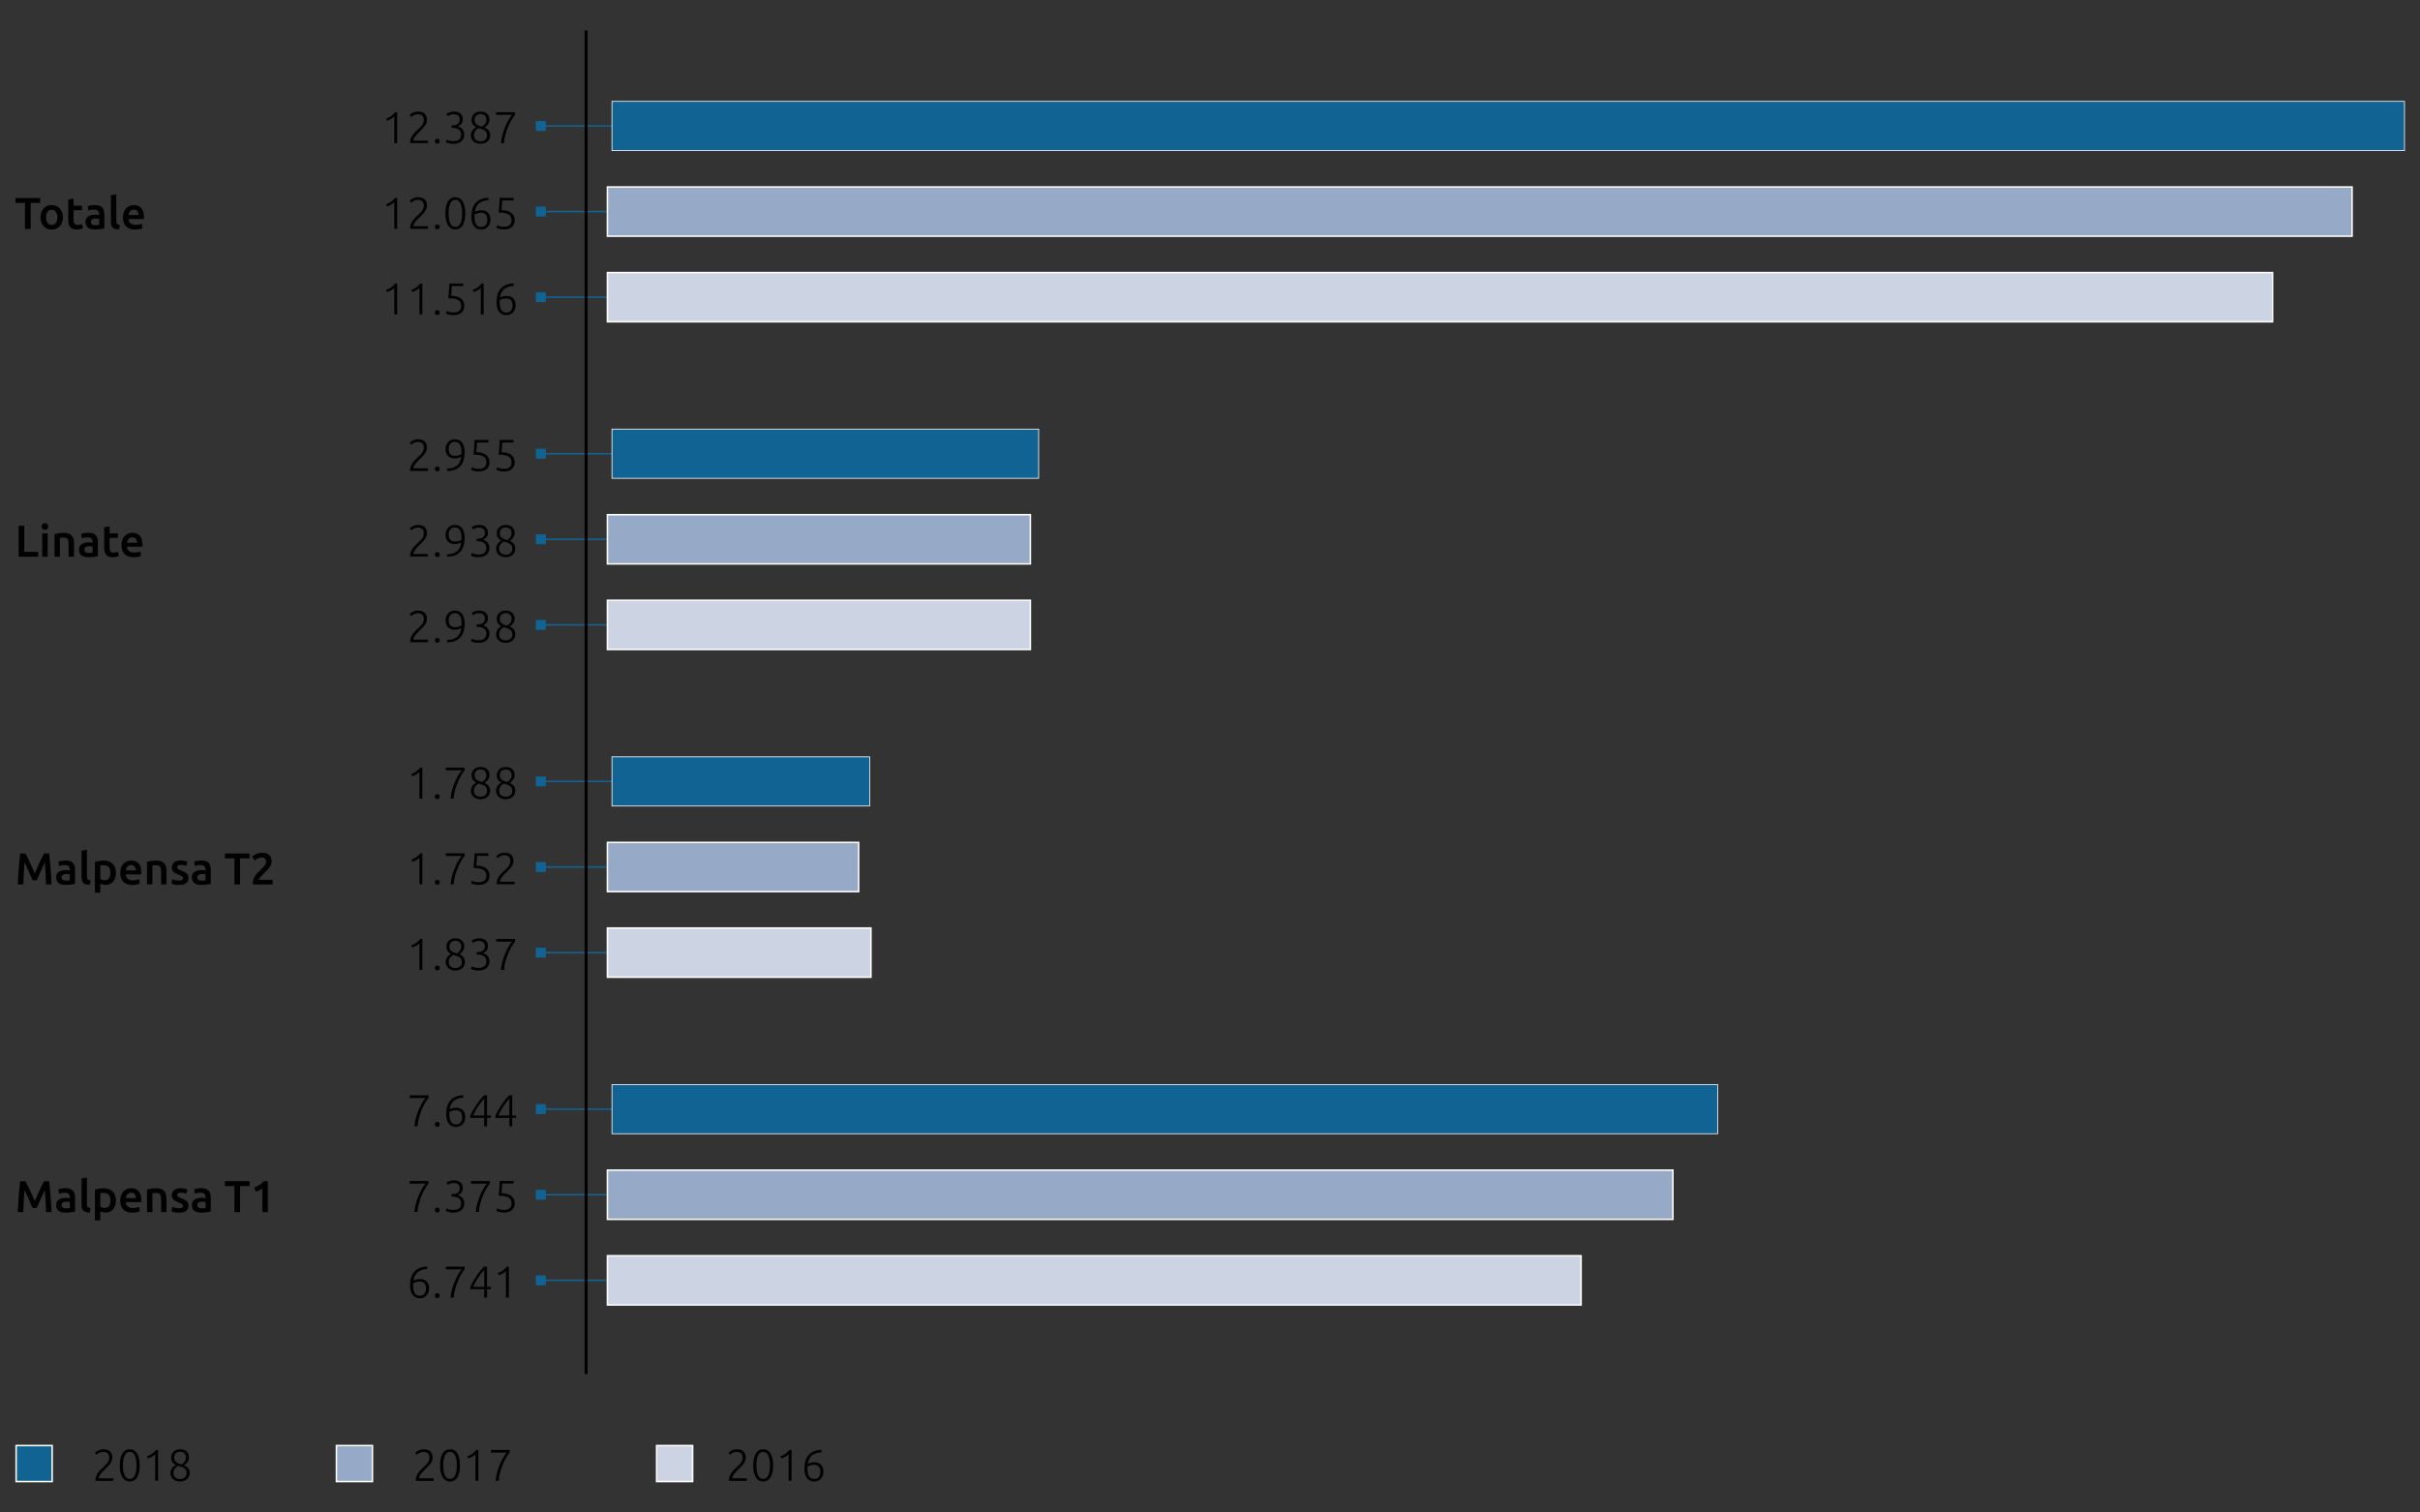 <?xml version="1.0" encoding="utf-8"?>
<!-- Generator: Adobe Illustrator 16.0.4, SVG Export Plug-In . SVG Version: 6.00 Build 0)  -->
<!DOCTYPE svg PUBLIC "-//W3C//DTD SVG 1.1//EN" "http://www.w3.org/Graphics/SVG/1.1/DTD/svg11.dtd">
<svg version="1.1" id="Layer_1" xmlns="http://www.w3.org/2000/svg" xmlns:xlink="http://www.w3.org/1999/xlink" x="0px" y="0px"
	 width="800.25px" height="500px" viewBox="0 0 800.25 500" enable-background="new 0 0 800.25 500" xml:space="preserve">
<rect x="0" y="0" width="800.25" height="500" fill="#333333" stroke="none"/>
<g>
	<g>
		<path fill="#010101" d="M143.058,482.007c0,0.385-0.069,0.747-0.207,1.086c-0.138,0.34-0.322,0.667-0.553,0.98
			c-0.232,0.315-0.495,0.622-0.789,0.916c-0.297,0.295-0.597,0.59-0.9,0.885c-0.257,0.246-0.505,0.496-0.747,0.746
			c-0.24,0.25-0.456,0.503-0.648,0.753s-0.344,0.497-0.458,0.738c-0.113,0.242-0.17,0.479-0.17,0.716v0.029h4.828v0.843h-5.892
			c0-0.02-0.002-0.058-0.006-0.112c-0.005-0.055-0.009-0.135-0.009-0.243c0-0.462,0.084-0.895,0.252-1.291
			c0.166-0.399,0.381-0.775,0.643-1.13c0.261-0.354,0.551-0.684,0.871-0.988c0.318-0.303,0.626-0.596,0.923-0.881
			c0.245-0.235,0.479-0.463,0.699-0.684c0.223-0.22,0.417-0.45,0.583-0.686c0.169-0.237,0.302-0.489,0.399-0.755
			c0.1-0.266,0.147-0.558,0.147-0.874c0-0.689-0.185-1.186-0.553-1.486c-0.37-0.302-0.835-0.452-1.396-0.452
			c-0.315,0-0.596,0.04-0.841,0.118c-0.246,0.08-0.461,0.17-0.643,0.272c-0.183,0.104-0.338,0.21-0.466,0.317
			c-0.128,0.108-0.221,0.192-0.28,0.253l-0.501-0.666c0.059-0.067,0.165-0.17,0.316-0.302c0.152-0.133,0.345-0.263,0.575-0.391
			c0.232-0.128,0.5-0.24,0.806-0.333c0.305-0.093,0.645-0.141,1.019-0.141c0.993,0,1.741,0.243,2.243,0.731
			C142.808,480.465,143.058,481.143,143.058,482.007z"/>
		<path fill="#010101" d="M145.525,484.591c0-1.731,0.285-3.056,0.855-3.971c0.571-0.916,1.382-1.374,2.436-1.374
			c1.043,0,1.854,0.458,2.429,1.374c0.575,0.915,0.863,2.239,0.863,3.971c0,1.722-0.288,3.042-0.863,3.955
			c-0.575,0.916-1.386,1.374-2.429,1.374c-1.042,0-1.853-0.458-2.428-1.374C145.811,487.633,145.525,486.312,145.525,484.591z
			 M151.06,484.591c0-0.591-0.036-1.154-0.11-1.689c-0.073-0.539-0.2-1.013-0.376-1.426c-0.178-0.413-0.409-0.743-0.695-0.99
			c-0.285-0.245-0.64-0.368-1.062-0.368c-0.434,0-0.793,0.123-1.078,0.368c-0.285,0.247-0.514,0.577-0.686,0.99
			c-0.173,0.413-0.296,0.887-0.369,1.426c-0.074,0.535-0.111,1.099-0.111,1.689s0.037,1.153,0.111,1.689
			c0.073,0.537,0.196,1.01,0.369,1.416c0.172,0.41,0.4,0.737,0.686,0.984c0.285,0.244,0.645,0.368,1.078,0.368
			c0.423,0,0.777-0.124,1.062-0.368c0.286-0.247,0.518-0.574,0.695-0.984c0.176-0.406,0.303-0.879,0.376-1.416
			C151.024,485.744,151.06,485.182,151.06,484.591z"/>
		<path fill="#010101" d="M154.552,481.565c0.591-0.209,1.119-0.471,1.583-0.792c0.464-0.318,0.922-0.754,1.375-1.305h0.68v10.23
			h-0.96v-8.771c-0.108,0.119-0.248,0.242-0.421,0.37c-0.173,0.129-0.368,0.254-0.585,0.375c-0.218,0.125-0.445,0.242-0.681,0.355
			c-0.236,0.112-0.474,0.205-0.711,0.272L154.552,481.565z"/>
		<path fill="#010101" d="M163.887,489.699c0.06-0.817,0.208-1.684,0.45-2.599c0.24-0.916,0.537-1.802,0.886-2.658
			c0.35-0.855,0.728-1.644,1.136-2.361s0.806-1.294,1.188-1.727h-5.225v-0.886h6.215v0.856c-0.335,0.404-0.702,0.942-1.101,1.615
			c-0.398,0.676-0.775,1.432-1.129,2.274c-0.354,0.841-0.662,1.732-0.923,2.678c-0.262,0.945-0.42,1.881-0.479,2.807H163.887z"/>
	</g>
	<g>
		<path fill="#010101" d="M37.142,482.007c0,0.385-0.069,0.747-0.207,1.086c-0.138,0.34-0.322,0.667-0.553,0.98
			c-0.232,0.315-0.495,0.622-0.79,0.916c-0.296,0.295-0.596,0.59-0.899,0.885c-0.257,0.246-0.505,0.496-0.747,0.746
			c-0.24,0.25-0.456,0.503-0.648,0.753s-0.345,0.497-0.458,0.738c-0.114,0.242-0.17,0.479-0.17,0.716v0.029h4.828v0.843h-5.892
			c0-0.02-0.002-0.058-0.007-0.112s-0.008-0.135-0.008-0.243c0-0.462,0.083-0.895,0.252-1.291c0.166-0.399,0.381-0.775,0.642-1.13
			c0.262-0.354,0.552-0.684,0.872-0.988c0.318-0.303,0.626-0.596,0.922-0.881c0.245-0.235,0.479-0.463,0.7-0.684
			c0.223-0.22,0.417-0.45,0.583-0.686c0.169-0.237,0.302-0.489,0.399-0.755c0.099-0.266,0.147-0.558,0.147-0.874
			c0-0.689-0.185-1.186-0.553-1.486c-0.37-0.302-0.835-0.452-1.396-0.452c-0.315,0-0.596,0.04-0.841,0.118
			c-0.247,0.08-0.461,0.17-0.643,0.272c-0.183,0.104-0.338,0.21-0.466,0.317c-0.128,0.108-0.221,0.192-0.28,0.253l-0.501-0.666
			c0.059-0.067,0.164-0.17,0.316-0.302c0.152-0.133,0.345-0.263,0.575-0.391c0.232-0.128,0.5-0.24,0.806-0.333
			c0.305-0.093,0.645-0.141,1.019-0.141c0.993,0,1.741,0.243,2.243,0.731C36.892,480.465,37.142,481.143,37.142,482.007z"/>
		<path fill="#010101" d="M39.609,484.591c0-1.731,0.284-3.056,0.854-3.971c0.572-0.916,1.383-1.374,2.437-1.374
			c1.043,0,1.854,0.458,2.429,1.374c0.575,0.915,0.863,2.239,0.863,3.971c0,1.722-0.288,3.042-0.863,3.955
			c-0.575,0.916-1.386,1.374-2.429,1.374s-1.854-0.458-2.428-1.374C39.895,487.633,39.609,486.312,39.609,484.591z M45.144,484.591
			c0-0.591-0.037-1.154-0.11-1.689c-0.074-0.539-0.2-1.013-0.377-1.426c-0.178-0.413-0.408-0.743-0.694-0.99
			c-0.285-0.245-0.64-0.368-1.062-0.368c-0.434,0-0.793,0.123-1.078,0.368c-0.285,0.247-0.514,0.577-0.686,0.99
			c-0.173,0.413-0.296,0.887-0.37,1.426c-0.073,0.535-0.11,1.099-0.11,1.689s0.037,1.153,0.11,1.689
			c0.074,0.537,0.197,1.01,0.37,1.416c0.172,0.41,0.4,0.737,0.686,0.984c0.285,0.244,0.645,0.368,1.078,0.368
			c0.423,0,0.777-0.124,1.062-0.368c0.286-0.247,0.517-0.574,0.694-0.984c0.177-0.406,0.303-0.879,0.377-1.416
			C45.107,485.744,45.144,485.182,45.144,484.591z"/>
		<path fill="#010101" d="M48.636,481.565c0.591-0.209,1.119-0.471,1.582-0.792c0.465-0.318,0.923-0.754,1.376-1.305h0.68v10.23
			h-0.96v-8.771c-0.108,0.119-0.248,0.242-0.421,0.37c-0.173,0.129-0.368,0.254-0.585,0.375c-0.218,0.125-0.445,0.242-0.681,0.355
			c-0.237,0.112-0.474,0.205-0.711,0.272L48.636,481.565z"/>
		<path fill="#010101" d="M59.55,489.92c-0.481,0-0.918-0.07-1.307-0.205c-0.388-0.138-0.723-0.333-1.003-0.583
			s-0.498-0.545-0.65-0.884c-0.152-0.34-0.229-0.71-0.229-1.112c0-0.344,0.049-0.656,0.147-0.936
			c0.098-0.28,0.229-0.531,0.391-0.752c0.161-0.222,0.348-0.417,0.559-0.59c0.21-0.17,0.435-0.32,0.67-0.448
			c-0.598-0.303-1.005-0.657-1.221-1.061c-0.217-0.402-0.325-0.84-0.325-1.313c0-0.423,0.075-0.808,0.223-1.15
			c0.147-0.346,0.351-0.638,0.612-0.879c0.261-0.242,0.573-0.428,0.937-0.561c0.365-0.133,0.763-0.2,1.196-0.2
			c0.512,0,0.955,0.076,1.328,0.23c0.375,0.152,0.683,0.353,0.923,0.599c0.241,0.245,0.418,0.525,0.531,0.843
			c0.114,0.314,0.17,0.64,0.17,0.974c0,0.327-0.05,0.625-0.147,0.895c-0.099,0.271-0.228,0.519-0.384,0.739
			c-0.159,0.222-0.335,0.417-0.532,0.583c-0.198,0.169-0.391,0.312-0.576,0.43c0.69,0.291,1.176,0.656,1.456,1.101
			c0.28,0.443,0.421,0.911,0.421,1.401c0,0.425-0.077,0.813-0.229,1.166c-0.153,0.355-0.366,0.658-0.642,0.91
			c-0.275,0.25-0.61,0.448-1.005,0.589C60.47,489.85,60.033,489.92,59.55,489.92z M61.721,487.13c0-0.423-0.082-0.77-0.244-1.033
			c-0.163-0.266-0.374-0.482-0.636-0.648c-0.261-0.169-0.556-0.3-0.887-0.396c-0.33-0.094-0.663-0.2-0.995-0.312
			c-0.503,0.235-0.891,0.554-1.166,0.951c-0.275,0.398-0.413,0.878-0.413,1.438c0,0.275,0.045,0.531,0.133,0.769
			c0.088,0.235,0.225,0.442,0.407,0.618c0.181,0.178,0.406,0.317,0.677,0.422c0.271,0.104,0.59,0.155,0.953,0.155
			c0.364,0,0.681-0.052,0.952-0.155c0.271-0.104,0.498-0.244,0.679-0.422c0.183-0.176,0.317-0.384,0.407-0.619
			C61.676,487.661,61.721,487.405,61.721,487.13z M57.586,481.934c0,0.275,0.032,0.528,0.097,0.755
			c0.063,0.226,0.184,0.431,0.361,0.613c0.177,0.181,0.423,0.349,0.737,0.503c0.313,0.155,0.728,0.301,1.24,0.437
			c0.451-0.256,0.812-0.571,1.077-0.946c0.267-0.375,0.399-0.843,0.399-1.403c0-0.228-0.037-0.448-0.11-0.666
			c-0.074-0.216-0.187-0.41-0.34-0.583c-0.152-0.173-0.351-0.311-0.598-0.413c-0.246-0.104-0.546-0.157-0.9-0.157
			c-0.325,0-0.61,0.052-0.856,0.149c-0.245,0.098-0.45,0.233-0.612,0.404c-0.161,0.174-0.285,0.372-0.368,0.6
			C57.628,481.453,57.586,481.688,57.586,481.934z"/>
	</g>
	<g>
		<path fill="#010101" d="M246.615,482.007c0,0.385-0.069,0.747-0.207,1.086c-0.138,0.34-0.321,0.667-0.553,0.98
			c-0.231,0.315-0.494,0.622-0.789,0.916c-0.297,0.295-0.596,0.59-0.9,0.885c-0.257,0.246-0.505,0.496-0.746,0.746
			c-0.24,0.25-0.457,0.503-0.649,0.753s-0.344,0.497-0.458,0.738c-0.113,0.242-0.17,0.479-0.17,0.716v0.029h4.828v0.843h-5.892
			c0-0.02-0.001-0.058-0.006-0.112s-0.009-0.135-0.009-0.243c0-0.462,0.084-0.895,0.252-1.291c0.167-0.399,0.381-0.775,0.643-1.13
			c0.261-0.354,0.551-0.684,0.871-0.988c0.318-0.303,0.626-0.596,0.923-0.881c0.245-0.235,0.479-0.463,0.7-0.684
			c0.223-0.22,0.416-0.45,0.583-0.686c0.168-0.237,0.301-0.489,0.398-0.755c0.1-0.266,0.147-0.558,0.147-0.874
			c0-0.689-0.185-1.186-0.553-1.486c-0.37-0.302-0.835-0.452-1.396-0.452c-0.315,0-0.596,0.04-0.841,0.118
			c-0.246,0.08-0.461,0.17-0.642,0.272c-0.183,0.104-0.339,0.21-0.467,0.317c-0.128,0.108-0.221,0.192-0.28,0.253l-0.501-0.666
			c0.059-0.067,0.165-0.17,0.317-0.302c0.151-0.133,0.344-0.263,0.574-0.391c0.232-0.128,0.5-0.24,0.806-0.333
			c0.305-0.093,0.645-0.141,1.02-0.141c0.993,0,1.741,0.243,2.242,0.731C246.365,480.465,246.615,481.143,246.615,482.007z"/>
		<path fill="#010101" d="M249.082,484.591c0-1.731,0.285-3.056,0.855-3.971c0.571-0.916,1.382-1.374,2.436-1.374
			c1.043,0,1.854,0.458,2.429,1.374c0.575,0.915,0.863,2.239,0.863,3.971c0,1.722-0.288,3.042-0.863,3.955
			c-0.575,0.916-1.386,1.374-2.429,1.374c-1.042,0-1.853-0.458-2.428-1.374C249.368,487.633,249.082,486.312,249.082,484.591z
			 M254.617,484.591c0-0.591-0.036-1.154-0.11-1.689c-0.073-0.539-0.2-1.013-0.376-1.426c-0.178-0.413-0.409-0.743-0.695-0.99
			c-0.285-0.245-0.64-0.368-1.062-0.368c-0.434,0-0.792,0.123-1.077,0.368c-0.285,0.247-0.515,0.577-0.686,0.99
			c-0.174,0.413-0.297,0.887-0.37,1.426c-0.074,0.535-0.111,1.099-0.111,1.689s0.037,1.153,0.111,1.689
			c0.073,0.537,0.196,1.01,0.37,1.416c0.171,0.41,0.4,0.737,0.686,0.984c0.285,0.244,0.644,0.368,1.077,0.368
			c0.423,0,0.777-0.124,1.062-0.368c0.286-0.247,0.518-0.574,0.695-0.984c0.176-0.406,0.303-0.879,0.376-1.416
			C254.581,485.744,254.617,485.182,254.617,484.591z"/>
		<path fill="#010101" d="M258.109,481.565c0.591-0.209,1.12-0.471,1.583-0.792c0.464-0.318,0.922-0.754,1.376-1.305h0.679v10.23
			h-0.959v-8.771c-0.109,0.119-0.249,0.242-0.422,0.37c-0.173,0.129-0.368,0.254-0.585,0.375c-0.218,0.125-0.445,0.242-0.681,0.355
			c-0.236,0.112-0.474,0.205-0.711,0.272L258.109,481.565z"/>
		<path fill="#010101" d="M265.998,485.639c0-1.998,0.479-3.513,1.438-4.548c0.96-1.031,2.354-1.589,4.186-1.667l0.06,0.812
			c-0.601,0.039-1.155,0.132-1.661,0.272c-0.508,0.145-0.958,0.365-1.351,0.667c-0.394,0.298-0.724,0.686-0.99,1.156
			c-0.266,0.474-0.446,1.054-0.546,1.742c0.266-0.138,0.586-0.258,0.96-0.361c0.374-0.103,0.773-0.154,1.196-0.154
			c0.551,0,1.019,0.087,1.401,0.258c0.385,0.172,0.693,0.402,0.931,0.688c0.235,0.285,0.408,0.615,0.516,0.988
			c0.109,0.373,0.163,0.768,0.163,1.181c0,0.384-0.059,0.769-0.178,1.151c-0.116,0.383-0.303,0.732-0.552,1.041
			c-0.252,0.31-0.567,0.562-0.945,0.761c-0.38,0.195-0.83,0.295-1.351,0.295c-1.073,0-1.889-0.378-2.444-1.131
			S265.998,486.987,265.998,485.639z M269.202,484.398c-0.454,0-0.85,0.052-1.188,0.155c-0.34,0.103-0.657,0.225-0.953,0.362
			c-0.02,0.167-0.029,0.298-0.029,0.391s0,0.208,0,0.347c0,0.463,0.032,0.899,0.097,1.313c0.063,0.413,0.181,0.778,0.354,1.092
			c0.172,0.315,0.4,0.563,0.686,0.747c0.287,0.182,0.65,0.271,1.093,0.271c0.365,0,0.674-0.065,0.931-0.198
			c0.256-0.133,0.463-0.308,0.619-0.523c0.157-0.217,0.274-0.468,0.348-0.753c0.074-0.287,0.111-0.585,0.111-0.902
			c0-0.786-0.175-1.367-0.524-1.741C270.393,484.586,269.878,484.398,269.202,484.398z"/>
	</g>
	<rect x="111.249" y="478.022" fill="#96A9C6" width="11.909" height="11.907"/>
	<rect x="111.249" y="478.022" fill="none" stroke="#FFFFFF" stroke-width="0.5" width="11.909" height="11.907"/>
	<rect x="5.333" y="478.022" fill="#106393" width="11.911" height="11.907"/>
	<rect x="5.333" y="478.022" fill="none" stroke="#FFFFFF" stroke-width="0.5" width="11.911" height="11.907"/>
	<rect x="217.129" y="478.022" fill="#CCD3E3" width="11.909" height="11.907"/>
	<rect x="217.129" y="478.022" fill="none" stroke="#FFFFFF" stroke-width="0.5" width="11.909" height="11.907"/>
	<line fill="none" stroke="#106393" stroke-width="0.5" x1="178.838" y1="98.272" x2="209.574" y2="98.272"/>
	<rect x="177.198" y="96.632" fill="#106393" width="3.281" height="3.28"/>
	<line fill="none" stroke="#106393" stroke-width="0.5" x1="178.838" y1="206.646" x2="209.574" y2="206.646"/>
	<rect x="177.198" y="205.005" fill="#106393" width="3.281" height="3.28"/>
	<line fill="none" stroke="#106393" stroke-width="0.5" x1="178.838" y1="315.019" x2="209.574" y2="315.019"/>
	<rect x="177.198" y="313.378" fill="#106393" width="3.281" height="3.28"/>
	<line fill="none" stroke="#106393" stroke-width="0.5" x1="178.838" y1="423.39" x2="209.574" y2="423.39"/>
	<rect x="177.198" y="421.751" fill="#106393" width="3.281" height="3.281"/>
	<line fill="none" stroke="#106393" stroke-width="0.5" x1="178.838" y1="69.965" x2="209.574" y2="69.965"/>
	<rect x="177.198" y="68.325" fill="#106393" width="3.281" height="3.28"/>
	<line fill="none" stroke="#106393" stroke-width="0.5" x1="178.838" y1="178.338" x2="209.574" y2="178.338"/>
	<rect x="177.198" y="176.697" fill="#106393" width="3.281" height="3.281"/>
	<line fill="none" stroke="#106393" stroke-width="0.5" x1="178.838" y1="286.712" x2="209.574" y2="286.712"/>
	<rect x="177.198" y="285.071" fill="#106393" width="3.281" height="3.28"/>
	<line fill="none" stroke="#106393" stroke-width="0.5" x1="178.838" y1="395.083" x2="209.574" y2="395.083"/>
	<rect x="177.198" y="393.443" fill="#106393" width="3.281" height="3.28"/>
	<line fill="none" stroke="#106393" stroke-width="0.5" x1="178.838" y1="41.658" x2="209.574" y2="41.658"/>
	<rect x="177.198" y="40.018" fill="#106393" width="3.281" height="3.28"/>
	<line fill="none" stroke="#106393" stroke-width="0.5" x1="178.838" y1="150.031" x2="209.574" y2="150.031"/>
	<rect x="177.198" y="148.391" fill="#106393" width="3.281" height="3.28"/>
	<line fill="none" stroke="#106393" stroke-width="0.5" x1="178.838" y1="258.403" x2="209.574" y2="258.403"/>
	<rect x="177.198" y="256.763" fill="#106393" width="3.281" height="3.281"/>
	<line fill="none" stroke="#106393" stroke-width="0.5" x1="178.838" y1="366.776" x2="209.574" y2="366.776"/>
	<rect x="177.198" y="365.137" fill="#106393" width="3.281" height="3.28"/>
	<g>
		<path fill="#010101" d="M127.704,95.862c0.591-0.207,1.119-0.471,1.582-0.79c0.465-0.319,0.923-0.755,1.376-1.306h0.679v10.229
			h-0.959v-8.77c-0.109,0.119-0.248,0.242-0.421,0.37c-0.174,0.128-0.369,0.254-0.585,0.376c-0.218,0.123-0.445,0.241-0.681,0.354
			c-0.237,0.113-0.475,0.204-0.711,0.273L127.704,95.862z"/>
		<path fill="#010101" d="M136.029,95.862c0.592-0.207,1.12-0.471,1.583-0.79c0.465-0.319,0.923-0.755,1.376-1.306h0.679v10.229
			h-0.959v-8.77c-0.109,0.119-0.248,0.242-0.422,0.37c-0.173,0.128-0.368,0.254-0.584,0.376c-0.218,0.123-0.445,0.241-0.681,0.354
			c-0.237,0.113-0.475,0.204-0.712,0.273L136.029,95.862z"/>
		<path fill="#010101" d="M145.41,103.361c0,0.227-0.071,0.418-0.214,0.575c-0.143,0.158-0.343,0.236-0.597,0.236
			c-0.257,0-0.457-0.078-0.6-0.236c-0.143-0.157-0.213-0.349-0.213-0.575s0.07-0.419,0.213-0.575c0.143-0.158,0.343-0.236,0.6-0.236
			c0.254,0,0.454,0.078,0.597,0.236C145.338,102.942,145.41,103.135,145.41,103.361z"/>
		<path fill="#010101" d="M149.942,103.332c0.492,0,0.902-0.057,1.232-0.17s0.593-0.269,0.789-0.465
			c0.197-0.197,0.338-0.426,0.422-0.687c0.083-0.262,0.125-0.544,0.125-0.85c0-0.393-0.064-0.748-0.192-1.062
			s-0.354-0.58-0.68-0.797c-0.323-0.217-0.762-0.381-1.313-0.495c-0.551-0.112-1.249-0.17-2.095-0.17
			c0.058-0.502,0.107-0.961,0.147-1.38c0.038-0.418,0.073-0.821,0.103-1.211c0.03-0.388,0.051-0.767,0.067-1.136
			c0.015-0.369,0.027-0.751,0.036-1.144h4.605v0.841h-3.764c-0.01,0.188-0.024,0.428-0.045,0.723
			c-0.02,0.296-0.039,0.599-0.058,0.908c-0.021,0.311-0.045,0.608-0.075,0.894c-0.029,0.285-0.054,0.512-0.074,0.679
			c0.758,0.021,1.413,0.113,1.964,0.28c0.551,0.168,1.004,0.395,1.358,0.68c0.354,0.285,0.616,0.63,0.79,1.033
			c0.171,0.403,0.258,0.851,0.258,1.344c0,0.433-0.071,0.836-0.214,1.21s-0.361,0.699-0.656,0.975
			c-0.296,0.275-0.67,0.492-1.123,0.649s-0.988,0.235-1.608,0.235c-0.315,0-0.608-0.021-0.879-0.065
			c-0.271-0.045-0.511-0.096-0.723-0.155c-0.213-0.06-0.393-0.118-0.54-0.177c-0.146-0.06-0.256-0.108-0.323-0.148l0.25-0.856
			c0.06,0.04,0.16,0.089,0.303,0.148c0.143,0.059,0.311,0.115,0.501,0.17c0.192,0.054,0.409,0.101,0.65,0.14
			C149.421,103.312,149.676,103.332,149.942,103.332z"/>
		<path fill="#010101" d="M156.311,95.862c0.591-0.207,1.119-0.471,1.582-0.79c0.465-0.319,0.923-0.755,1.376-1.306h0.68v10.229
			h-0.96v-8.77c-0.108,0.119-0.248,0.242-0.421,0.37s-0.368,0.254-0.585,0.376c-0.218,0.123-0.445,0.241-0.681,0.354
			c-0.237,0.113-0.474,0.204-0.711,0.273L156.311,95.862z"/>
		<path fill="#010101" d="M164.202,99.937c0-1.998,0.479-3.514,1.438-4.547c0.959-1.033,2.354-1.589,4.185-1.668l0.06,0.812
			c-0.601,0.039-1.154,0.131-1.661,0.273c-0.508,0.143-0.958,0.364-1.35,0.665c-0.395,0.299-0.725,0.686-0.99,1.157
			c-0.266,0.473-0.447,1.054-0.546,1.742c0.266-0.138,0.586-0.258,0.959-0.361c0.375-0.103,0.773-0.155,1.196-0.155
			c0.552,0,1.02,0.087,1.402,0.259c0.384,0.172,0.693,0.401,0.93,0.687s0.409,0.615,0.517,0.989
			c0.108,0.374,0.163,0.767,0.163,1.181c0,0.384-0.06,0.768-0.178,1.151c-0.117,0.384-0.303,0.731-0.553,1.041
			c-0.252,0.311-0.567,0.563-0.945,0.76c-0.379,0.197-0.829,0.295-1.35,0.295c-1.073,0-1.889-0.376-2.444-1.129
			C164.478,102.335,164.202,101.285,164.202,99.937z M167.405,98.696c-0.453,0-0.849,0.052-1.188,0.154
			c-0.34,0.104-0.656,0.225-0.953,0.362c-0.02,0.168-0.028,0.298-0.028,0.391c0,0.094,0,0.21,0,0.348c0,0.462,0.031,0.9,0.096,1.313
			s0.181,0.778,0.354,1.093c0.171,0.314,0.4,0.563,0.686,0.745c0.286,0.183,0.649,0.273,1.092,0.273
			c0.365,0,0.675-0.066,0.931-0.199c0.257-0.133,0.463-0.308,0.62-0.523c0.157-0.217,0.273-0.468,0.348-0.753
			c0.073-0.286,0.11-0.586,0.11-0.901c0-0.787-0.175-1.368-0.523-1.742C168.596,98.883,168.083,98.696,167.405,98.696z"/>
	</g>
	<g>
		<path fill="#010101" d="M141.187,204.674c0,0.383-0.069,0.745-0.207,1.085s-0.321,0.666-0.553,0.981s-0.494,0.62-0.789,0.915
			c-0.297,0.296-0.596,0.59-0.9,0.886c-0.256,0.246-0.505,0.495-0.746,0.746c-0.24,0.25-0.457,0.502-0.649,0.752
			c-0.191,0.251-0.344,0.498-0.458,0.739c-0.113,0.24-0.17,0.479-0.17,0.716v0.028h4.828v0.842h-5.892
			c0-0.019-0.001-0.057-0.006-0.11c-0.005-0.055-0.008-0.136-0.008-0.243c0-0.463,0.083-0.895,0.251-1.292
			c0.167-0.399,0.381-0.775,0.643-1.129c0.261-0.355,0.551-0.684,0.871-0.988c0.318-0.304,0.626-0.597,0.923-0.882
			c0.245-0.235,0.479-0.463,0.7-0.684c0.223-0.221,0.416-0.449,0.583-0.686c0.168-0.237,0.301-0.488,0.398-0.755
			c0.1-0.267,0.147-0.557,0.147-0.873c0-0.69-0.185-1.187-0.553-1.487c-0.37-0.301-0.834-0.451-1.396-0.451
			c-0.315,0-0.596,0.039-0.841,0.118c-0.246,0.079-0.461,0.169-0.642,0.272c-0.183,0.104-0.338,0.209-0.467,0.317
			c-0.128,0.109-0.221,0.192-0.28,0.252l-0.501-0.665c0.06-0.069,0.165-0.17,0.317-0.303c0.151-0.133,0.344-0.263,0.574-0.391
			c0.232-0.129,0.5-0.239,0.807-0.333c0.304-0.093,0.644-0.14,1.019-0.14c0.993,0,1.741,0.243,2.242,0.73
			C140.937,203.131,141.187,203.808,141.187,204.674z"/>
		<path fill="#010101" d="M145.41,211.729c0,0.227-0.071,0.419-0.214,0.576s-0.343,0.235-0.597,0.235
			c-0.257,0-0.457-0.078-0.6-0.235s-0.213-0.35-0.213-0.576c0-0.226,0.07-0.418,0.213-0.575c0.143-0.158,0.343-0.236,0.6-0.236
			c0.254,0,0.454,0.078,0.597,0.236C145.338,211.312,145.41,211.504,145.41,211.729z"/>
		<path fill="#010101" d="M153.647,206.193c0,2.058-0.491,3.605-1.477,4.643c-0.983,1.039-2.42,1.559-4.311,1.559l-0.028-0.797
			c0.648,0,1.244-0.075,1.785-0.223c0.542-0.147,1.011-0.376,1.41-0.686c0.398-0.311,0.724-0.709,0.974-1.196
			c0.252-0.487,0.421-1.075,0.51-1.765c-0.267,0.139-0.585,0.259-0.96,0.362c-0.373,0.104-0.771,0.154-1.194,0.154
			c-0.552,0-1.02-0.085-1.403-0.258c-0.383-0.172-0.693-0.401-0.93-0.687s-0.408-0.614-0.517-0.988
			c-0.109-0.374-0.162-0.763-0.162-1.166c0-0.374,0.058-0.753,0.176-1.138c0.119-0.384,0.303-0.73,0.555-1.04
			c0.25-0.311,0.565-0.563,0.945-0.761c0.378-0.196,0.828-0.295,1.35-0.295c1.072,0,1.888,0.376,2.443,1.129
			S153.647,204.846,153.647,206.193z M150.444,207.404c0.451,0,0.849-0.052,1.188-0.155s0.656-0.224,0.951-0.361
			c0.01-0.118,0.018-0.231,0.022-0.339c0.005-0.108,0.008-0.231,0.008-0.37c0-0.462-0.032-0.899-0.096-1.313
			c-0.064-0.414-0.183-0.777-0.354-1.092c-0.173-0.315-0.401-0.564-0.687-0.746s-0.649-0.272-1.093-0.272
			c-0.363,0-0.674,0.066-0.931,0.199c-0.255,0.132-0.461,0.308-0.62,0.523c-0.156,0.217-0.271,0.468-0.346,0.753
			c-0.073,0.286-0.11,0.581-0.11,0.886c0,0.778,0.175,1.354,0.523,1.727C149.25,207.218,149.764,207.404,150.444,207.404z"/>
		<path fill="#010101" d="M158.209,211.7c0.934,0,1.603-0.195,2.007-0.585c0.403-0.391,0.605-0.916,0.605-1.577
			c0-0.435-0.082-0.795-0.244-1.082c-0.161-0.286-0.384-0.516-0.664-0.688s-0.605-0.296-0.974-0.37
			c-0.369-0.074-0.762-0.111-1.175-0.111h-0.147v-0.797h0.34c0.266,0,0.538-0.026,0.82-0.081c0.28-0.054,0.535-0.153,0.768-0.301
			c0.23-0.147,0.423-0.344,0.574-0.589c0.152-0.244,0.229-0.559,0.229-0.941c0-0.322-0.055-0.6-0.162-0.83
			c-0.108-0.23-0.255-0.414-0.436-0.551c-0.183-0.138-0.394-0.238-0.634-0.302c-0.242-0.063-0.495-0.096-0.762-0.096
			c-0.531,0-0.944,0.073-1.239,0.222c-0.296,0.147-0.537,0.285-0.724,0.413l-0.414-0.753c0.098-0.068,0.225-0.148,0.377-0.236
			c0.152-0.089,0.333-0.172,0.54-0.251c0.206-0.079,0.434-0.146,0.686-0.199c0.251-0.054,0.523-0.081,0.819-0.081
			c0.512,0,0.952,0.063,1.32,0.191c0.37,0.128,0.678,0.308,0.923,0.538c0.246,0.231,0.429,0.506,0.546,0.825
			c0.118,0.32,0.178,0.666,0.178,1.039c0,0.6-0.16,1.089-0.48,1.468c-0.318,0.378-0.73,0.649-1.231,0.817
			c0.275,0.068,0.543,0.175,0.804,0.317s0.495,0.325,0.702,0.548c0.206,0.222,0.373,0.489,0.501,0.806
			c0.128,0.314,0.192,0.685,0.192,1.107c0,0.434-0.077,0.833-0.229,1.197c-0.152,0.365-0.378,0.683-0.679,0.954
			c-0.3,0.271-0.681,0.482-1.144,0.635c-0.463,0.153-1.005,0.229-1.625,0.229c-0.323,0-0.621-0.022-0.892-0.066
			c-0.271-0.045-0.51-0.096-0.716-0.155c-0.207-0.059-0.382-0.117-0.524-0.177c-0.144-0.06-0.25-0.108-0.318-0.148l0.251-0.855
			c0.06,0.04,0.157,0.089,0.295,0.147s0.303,0.115,0.495,0.17c0.192,0.054,0.408,0.101,0.65,0.141
			C157.66,211.681,157.922,211.7,158.209,211.7z"/>
		<path fill="#010101" d="M167.227,212.586c-0.482,0-0.918-0.068-1.307-0.206c-0.388-0.138-0.723-0.332-1.003-0.582
			s-0.498-0.545-0.65-0.884s-0.229-0.71-0.229-1.112c0-0.344,0.05-0.655,0.147-0.936c0.098-0.279,0.229-0.53,0.391-0.751
			c0.162-0.222,0.348-0.418,0.56-0.59c0.21-0.171,0.434-0.321,0.67-0.449c-0.598-0.303-1.005-0.656-1.221-1.06
			c-0.217-0.403-0.325-0.841-0.325-1.313c0-0.423,0.075-0.808,0.223-1.151c0.147-0.345,0.351-0.637,0.611-0.879
			c0.262-0.241,0.573-0.428,0.938-0.561c0.365-0.133,0.763-0.199,1.196-0.199c0.511,0,0.955,0.076,1.328,0.229
			c0.375,0.153,0.683,0.353,0.923,0.6c0.241,0.246,0.418,0.526,0.531,0.842c0.114,0.316,0.17,0.641,0.17,0.976
			c0,0.325-0.05,0.623-0.147,0.895c-0.1,0.271-0.228,0.517-0.385,0.739c-0.158,0.222-0.334,0.416-0.531,0.583
			c-0.199,0.168-0.391,0.312-0.577,0.429c0.69,0.291,1.176,0.658,1.456,1.101c0.28,0.443,0.422,0.911,0.422,1.402
			c0,0.424-0.077,0.812-0.229,1.166c-0.153,0.354-0.366,0.657-0.643,0.908c-0.275,0.251-0.609,0.448-1.004,0.591
			C168.147,212.515,167.709,212.586,167.227,212.586z M169.398,209.796c0-0.423-0.082-0.768-0.244-1.033
			c-0.163-0.266-0.375-0.482-0.636-0.649s-0.556-0.299-0.888-0.395c-0.329-0.096-0.663-0.199-0.994-0.312
			c-0.503,0.235-0.891,0.554-1.166,0.951c-0.275,0.399-0.413,0.879-0.413,1.439c0,0.275,0.044,0.531,0.133,0.768
			c0.088,0.236,0.224,0.442,0.406,0.619c0.182,0.178,0.407,0.317,0.678,0.421s0.59,0.154,0.953,0.154s0.681-0.051,0.951-0.154
			c0.271-0.104,0.498-0.243,0.68-0.421c0.183-0.178,0.317-0.384,0.406-0.62S169.398,210.071,169.398,209.796z M165.263,204.601
			c0,0.275,0.032,0.527,0.097,0.754c0.063,0.226,0.184,0.43,0.361,0.612c0.177,0.182,0.423,0.351,0.737,0.505
			c0.313,0.154,0.727,0.3,1.239,0.437c0.452-0.257,0.812-0.572,1.078-0.946c0.266-0.375,0.399-0.843,0.399-1.404
			c0-0.227-0.037-0.448-0.111-0.665c-0.073-0.217-0.186-0.411-0.339-0.584c-0.152-0.172-0.352-0.311-0.598-0.414
			c-0.247-0.104-0.546-0.155-0.9-0.155c-0.325,0-0.61,0.05-0.856,0.148c-0.245,0.099-0.45,0.233-0.612,0.406
			c-0.162,0.172-0.285,0.371-0.368,0.598C165.305,204.118,165.263,204.354,165.263,204.601z"/>
	</g>
	<g>
		<path fill="#010101" d="M136.029,312.598c0.592-0.206,1.12-0.469,1.583-0.789c0.465-0.32,0.923-0.756,1.376-1.308h0.679v10.23
			h-0.959v-8.77c-0.109,0.119-0.248,0.244-0.422,0.37c-0.173,0.128-0.368,0.255-0.584,0.377c-0.218,0.123-0.445,0.24-0.681,0.355
			c-0.237,0.112-0.475,0.203-0.712,0.272L136.029,312.598z"/>
		<path fill="#010101" d="M145.41,320.096c0,0.228-0.071,0.42-0.214,0.577s-0.343,0.237-0.597,0.237c-0.257,0-0.457-0.08-0.6-0.237
			s-0.213-0.35-0.213-0.577c0-0.224,0.07-0.416,0.213-0.573c0.143-0.158,0.343-0.237,0.6-0.237c0.254,0,0.454,0.079,0.597,0.237
			C145.338,319.68,145.41,319.872,145.41,320.096z"/>
		<path fill="#010101" d="M150.577,320.953c-0.482,0-0.918-0.069-1.307-0.207c-0.388-0.138-0.723-0.33-1.003-0.58
			c-0.28-0.251-0.498-0.546-0.65-0.884c-0.152-0.34-0.229-0.711-0.229-1.113c0-0.345,0.05-0.655,0.147-0.936s0.229-0.53,0.391-0.751
			c0.162-0.221,0.348-0.417,0.56-0.59c0.21-0.171,0.434-0.32,0.669-0.448c-0.597-0.305-1.004-0.656-1.22-1.061
			c-0.217-0.403-0.325-0.841-0.325-1.313c0-0.423,0.075-0.807,0.223-1.151c0.146-0.345,0.351-0.636,0.611-0.88
			c0.262-0.24,0.573-0.426,0.938-0.561c0.365-0.131,0.762-0.198,1.196-0.198c0.511,0,0.954,0.077,1.328,0.229
			c0.374,0.151,0.682,0.352,0.922,0.599c0.242,0.245,0.419,0.527,0.532,0.843s0.17,0.639,0.17,0.976c0,0.325-0.05,0.623-0.147,0.894
			c-0.1,0.272-0.228,0.518-0.385,0.74c-0.158,0.221-0.335,0.416-0.531,0.583c-0.199,0.166-0.391,0.311-0.577,0.429
			c0.69,0.29,1.176,0.657,1.456,1.099c0.28,0.444,0.422,0.912,0.422,1.403c0,0.423-0.077,0.812-0.229,1.166
			c-0.153,0.356-0.367,0.657-0.643,0.908c-0.275,0.252-0.61,0.447-1.004,0.592C151.496,320.881,151.059,320.953,150.577,320.953z
			 M152.747,318.164c0-0.423-0.081-0.769-0.243-1.034c-0.163-0.267-0.375-0.48-0.636-0.649c-0.261-0.168-0.556-0.299-0.888-0.396
			c-0.33-0.095-0.663-0.198-0.994-0.311c-0.503,0.233-0.891,0.553-1.166,0.951c-0.276,0.397-0.414,0.878-0.414,1.438
			c0,0.275,0.045,0.532,0.134,0.768c0.088,0.235,0.224,0.443,0.406,0.62c0.182,0.176,0.407,0.316,0.678,0.419
			c0.271,0.104,0.59,0.155,0.953,0.155s0.681-0.051,0.951-0.155c0.271-0.103,0.498-0.243,0.68-0.419
			c0.183-0.178,0.316-0.385,0.406-0.622C152.703,318.694,152.747,318.439,152.747,318.164z M148.613,312.968
			c0,0.275,0.032,0.527,0.096,0.753c0.064,0.228,0.185,0.431,0.362,0.613c0.177,0.182,0.423,0.352,0.737,0.505
			c0.313,0.154,0.727,0.3,1.239,0.436c0.452-0.256,0.812-0.57,1.078-0.945c0.266-0.374,0.398-0.842,0.398-1.404
			c0-0.226-0.036-0.447-0.11-0.665c-0.073-0.218-0.186-0.41-0.339-0.583c-0.152-0.173-0.352-0.311-0.598-0.415
			c-0.247-0.104-0.547-0.155-0.9-0.155c-0.325,0-0.61,0.05-0.857,0.147c-0.245,0.1-0.449,0.234-0.611,0.407
			s-0.285,0.371-0.368,0.599C148.655,312.486,148.613,312.722,148.613,312.968z"/>
		<path fill="#010101" d="M158.209,320.067c0.934,0,1.603-0.195,2.007-0.585c0.403-0.389,0.605-0.914,0.605-1.578
			c0-0.434-0.082-0.794-0.244-1.081c-0.161-0.286-0.384-0.516-0.664-0.688c-0.28-0.171-0.605-0.296-0.974-0.37
			c-0.369-0.073-0.762-0.112-1.175-0.112h-0.147v-0.796h0.34c0.266,0,0.538-0.027,0.82-0.082c0.28-0.053,0.535-0.153,0.768-0.301
			c0.23-0.147,0.423-0.343,0.574-0.588c0.152-0.245,0.229-0.559,0.229-0.94c0-0.323-0.055-0.601-0.162-0.831
			c-0.108-0.229-0.255-0.415-0.436-0.551c-0.183-0.137-0.394-0.239-0.634-0.302c-0.242-0.063-0.495-0.096-0.762-0.096
			c-0.531,0-0.944,0.073-1.239,0.223c-0.296,0.147-0.537,0.285-0.724,0.413l-0.414-0.753c0.098-0.07,0.225-0.148,0.377-0.236
			c0.152-0.09,0.333-0.174,0.54-0.252c0.206-0.078,0.434-0.146,0.686-0.198c0.251-0.055,0.523-0.082,0.819-0.082
			c0.512,0,0.952,0.064,1.32,0.192c0.37,0.128,0.678,0.308,0.923,0.538c0.246,0.23,0.429,0.506,0.546,0.825
			c0.118,0.318,0.178,0.664,0.178,1.039c0,0.6-0.16,1.088-0.48,1.468c-0.318,0.378-0.73,0.65-1.231,0.816
			c0.275,0.069,0.543,0.177,0.804,0.317c0.261,0.145,0.495,0.327,0.702,0.548c0.206,0.221,0.373,0.49,0.501,0.806
			s0.192,0.684,0.192,1.106c0,0.436-0.077,0.833-0.229,1.198s-0.378,0.683-0.679,0.955c-0.3,0.269-0.681,0.481-1.144,0.634
			c-0.463,0.154-1.005,0.229-1.625,0.229c-0.323,0-0.621-0.021-0.892-0.065s-0.51-0.097-0.716-0.156
			c-0.207-0.059-0.382-0.116-0.524-0.178c-0.144-0.058-0.25-0.107-0.318-0.146l0.251-0.855c0.06,0.038,0.157,0.088,0.295,0.147
			c0.138,0.058,0.303,0.115,0.495,0.169c0.192,0.055,0.408,0.102,0.65,0.142C157.66,320.048,157.922,320.067,158.209,320.067z"/>
		<path fill="#010101" d="M165.648,320.731c0.059-0.816,0.208-1.683,0.45-2.598c0.24-0.915,0.536-1.802,0.886-2.657
			c0.349-0.855,0.727-1.644,1.136-2.361c0.408-0.719,0.806-1.294,1.188-1.727h-5.226v-0.888h6.215v0.857
			c-0.334,0.403-0.701,0.941-1.1,1.616c-0.399,0.674-0.775,1.432-1.13,2.274c-0.354,0.839-0.661,1.733-0.923,2.678
			c-0.261,0.945-0.419,1.881-0.479,2.805H165.648z"/>
	</g>
	<g>
		<path fill="#010101" d="M135.593,425.04c0-1.998,0.479-3.513,1.438-4.548c0.96-1.031,2.354-1.589,4.186-1.667l0.06,0.812
			c-0.601,0.039-1.155,0.132-1.661,0.272c-0.508,0.145-0.958,0.365-1.351,0.667c-0.394,0.298-0.724,0.686-0.989,1.156
			c-0.267,0.474-0.447,1.054-0.547,1.742c0.266-0.138,0.587-0.258,0.96-0.361c0.374-0.103,0.773-0.154,1.196-0.154
			c0.551,0,1.019,0.087,1.401,0.258c0.385,0.172,0.693,0.402,0.931,0.688c0.235,0.285,0.408,0.615,0.516,0.988
			c0.109,0.373,0.164,0.768,0.164,1.181c0,0.384-0.06,0.769-0.179,1.151c-0.116,0.383-0.303,0.732-0.552,1.041
			c-0.252,0.31-0.567,0.562-0.945,0.761c-0.38,0.195-0.83,0.295-1.351,0.295c-1.073,0-1.889-0.378-2.444-1.131
			S135.593,426.389,135.593,425.04z M138.797,423.8c-0.453,0-0.85,0.052-1.188,0.155c-0.34,0.103-0.657,0.225-0.953,0.362
			c-0.02,0.167-0.029,0.298-0.029,0.391s0,0.209,0,0.347c0,0.463,0.032,0.899,0.097,1.313c0.063,0.413,0.181,0.778,0.354,1.092
			c0.172,0.315,0.4,0.564,0.686,0.747c0.287,0.183,0.65,0.271,1.093,0.271c0.365,0,0.674-0.065,0.931-0.198
			c0.256-0.133,0.463-0.308,0.62-0.523c0.156-0.217,0.273-0.468,0.347-0.753c0.074-0.287,0.111-0.585,0.111-0.902
			c0-0.786-0.175-1.367-0.524-1.741C139.989,423.987,139.475,423.8,138.797,423.8z"/>
		<path fill="#010101" d="M145.41,428.465c0,0.226-0.071,0.418-0.214,0.575c-0.143,0.158-0.343,0.236-0.597,0.236
			c-0.257,0-0.457-0.078-0.6-0.236c-0.143-0.157-0.213-0.35-0.213-0.575c0-0.227,0.07-0.418,0.213-0.575s0.343-0.237,0.6-0.237
			c0.254,0,0.454,0.08,0.597,0.237S145.41,428.238,145.41,428.465z"/>
		<path fill="#010101" d="M148.998,429.101c0.059-0.817,0.208-1.684,0.45-2.599c0.24-0.916,0.536-1.802,0.886-2.658
			c0.349-0.855,0.727-1.644,1.136-2.361c0.408-0.718,0.806-1.294,1.188-1.727h-5.226v-0.886h6.215v0.856
			c-0.335,0.404-0.701,0.942-1.101,1.615c-0.398,0.676-0.774,1.432-1.129,2.274c-0.354,0.841-0.661,1.732-0.923,2.678
			c-0.261,0.945-0.419,1.881-0.479,2.807H148.998z"/>
		<path fill="#010101" d="M155.478,425.733c0.176-0.471,0.425-1.003,0.745-1.594s0.682-1.196,1.086-1.814
			c0.401-0.622,0.841-1.229,1.313-1.825c0.473-0.594,0.949-1.139,1.432-1.63h1.003v6.671h1.271v0.783h-1.271v2.776h-0.943v-2.776
			h-4.636V425.733z M160.114,425.541v-5.575c-0.346,0.354-0.695,0.761-1.05,1.222c-0.354,0.462-0.689,0.938-1.011,1.436
			c-0.32,0.493-0.618,0.993-0.894,1.492c-0.275,0.5-0.506,0.976-0.693,1.426H160.114z"/>
		<path fill="#010101" d="M164.637,420.967c0.591-0.208,1.119-0.472,1.582-0.792c0.465-0.318,0.923-0.754,1.376-1.305h0.68v10.23
			h-0.96v-8.77c-0.108,0.118-0.248,0.241-0.421,0.369c-0.173,0.129-0.368,0.254-0.585,0.375c-0.218,0.125-0.445,0.242-0.681,0.355
			c-0.237,0.112-0.474,0.205-0.711,0.272L164.637,420.967z"/>
	</g>
	<g>
		<path fill="#010101" d="M127.704,67.534c0.591-0.207,1.119-0.471,1.582-0.79c0.465-0.319,0.923-0.755,1.376-1.307h0.679v10.23
			h-0.959v-8.77c-0.109,0.119-0.248,0.242-0.421,0.369c-0.174,0.129-0.369,0.254-0.585,0.377c-0.218,0.123-0.445,0.241-0.681,0.354
			c-0.237,0.113-0.475,0.204-0.711,0.273L127.704,67.534z"/>
		<path fill="#010101" d="M141.187,67.977c0,0.384-0.069,0.746-0.207,1.085c-0.138,0.34-0.321,0.667-0.553,0.981
			c-0.231,0.315-0.494,0.621-0.789,0.915c-0.297,0.296-0.596,0.591-0.9,0.886c-0.256,0.246-0.505,0.495-0.746,0.746
			c-0.24,0.251-0.457,0.502-0.649,0.753c-0.191,0.251-0.344,0.497-0.458,0.738c-0.113,0.241-0.17,0.479-0.17,0.716v0.029h4.828
			v0.842h-5.892c0-0.02-0.001-0.058-0.006-0.11c-0.005-0.055-0.008-0.136-0.008-0.244c0-0.463,0.083-0.894,0.251-1.292
			c0.167-0.398,0.381-0.775,0.643-1.129c0.261-0.354,0.551-0.684,0.871-0.987c0.318-0.304,0.626-0.598,0.923-0.882
			c0.245-0.235,0.479-0.463,0.7-0.685c0.223-0.22,0.416-0.449,0.583-0.686c0.168-0.236,0.301-0.488,0.398-0.755
			c0.1-0.266,0.147-0.557,0.147-0.873c0-0.69-0.185-1.186-0.553-1.487c-0.37-0.3-0.834-0.45-1.396-0.45
			c-0.315,0-0.596,0.039-0.841,0.117c-0.246,0.079-0.461,0.17-0.642,0.273c-0.183,0.104-0.338,0.209-0.467,0.316
			c-0.128,0.109-0.221,0.192-0.28,0.252l-0.501-0.665c0.06-0.068,0.165-0.17,0.317-0.303c0.151-0.132,0.344-0.263,0.574-0.391
			c0.232-0.128,0.5-0.238,0.807-0.332c0.304-0.093,0.644-0.141,1.019-0.141c0.993,0,1.741,0.244,2.242,0.731
			C140.937,66.435,141.187,67.111,141.187,67.977z"/>
		<path fill="#010101" d="M145.41,75.032c0,0.227-0.071,0.419-0.214,0.576c-0.143,0.158-0.343,0.236-0.597,0.236
			c-0.257,0-0.457-0.078-0.6-0.236c-0.143-0.157-0.213-0.35-0.213-0.576c0-0.226,0.07-0.418,0.213-0.575s0.343-0.235,0.6-0.235
			c0.254,0,0.454,0.078,0.597,0.235S145.41,74.807,145.41,75.032z"/>
		<path fill="#010101" d="M147.285,70.561c0-1.732,0.285-3.057,0.855-3.972c0.572-0.915,1.383-1.373,2.437-1.373
			c1.043,0,1.854,0.458,2.429,1.373c0.574,0.915,0.863,2.239,0.863,3.972c0,1.722-0.289,3.041-0.863,3.955
			c-0.575,0.916-1.386,1.373-2.429,1.373s-1.854-0.457-2.429-1.373C147.572,73.602,147.285,72.282,147.285,70.561z M152.821,70.561
			c0-0.591-0.037-1.154-0.11-1.69c-0.074-0.537-0.2-1.012-0.377-1.425c-0.178-0.414-0.408-0.743-0.695-0.989
			c-0.285-0.246-0.639-0.368-1.062-0.368c-0.435,0-0.793,0.122-1.078,0.368s-0.514,0.575-0.686,0.989
			c-0.173,0.413-0.296,0.888-0.37,1.425c-0.073,0.536-0.11,1.1-0.11,1.69c0,0.59,0.037,1.153,0.11,1.689
			c0.074,0.537,0.197,1.01,0.37,1.417c0.172,0.409,0.4,0.736,0.686,0.982c0.285,0.245,0.644,0.369,1.078,0.369
			c0.423,0,0.776-0.124,1.062-0.369c0.287-0.246,0.518-0.573,0.695-0.982c0.177-0.407,0.303-0.88,0.377-1.417
			C152.784,71.714,152.821,71.15,152.821,70.561z"/>
		<path fill="#010101" d="M155.875,71.608c0-1.998,0.479-3.514,1.438-4.547c0.959-1.033,2.354-1.589,4.186-1.669l0.059,0.812
			c-0.601,0.039-1.154,0.131-1.661,0.273c-0.508,0.143-0.957,0.364-1.35,0.664c-0.395,0.3-0.725,0.687-0.99,1.158
			c-0.266,0.473-0.447,1.054-0.546,1.742c0.266-0.138,0.586-0.258,0.959-0.361c0.375-0.104,0.773-0.155,1.196-0.155
			c0.552,0,1.02,0.087,1.402,0.259c0.384,0.172,0.693,0.401,0.931,0.687c0.235,0.285,0.408,0.615,0.516,0.989
			c0.108,0.374,0.163,0.767,0.163,1.18c0,0.385-0.06,0.769-0.178,1.152c-0.117,0.384-0.303,0.731-0.553,1.041
			c-0.251,0.31-0.567,0.562-0.945,0.76c-0.379,0.197-0.829,0.295-1.35,0.295c-1.073,0-1.889-0.376-2.444-1.129
			S155.875,72.957,155.875,71.608z M159.079,70.368c-0.453,0-0.849,0.051-1.188,0.154s-0.656,0.225-0.953,0.362
			c-0.019,0.167-0.028,0.298-0.028,0.391c0,0.094,0,0.21,0,0.348c0,0.462,0.032,0.9,0.096,1.313
			c0.064,0.413,0.181,0.777,0.354,1.093c0.171,0.314,0.4,0.563,0.686,0.745c0.286,0.182,0.65,0.273,1.092,0.273
			c0.365,0,0.675-0.066,0.931-0.199c0.257-0.133,0.463-0.308,0.62-0.524c0.157-0.216,0.273-0.468,0.348-0.753
			c0.073-0.285,0.11-0.585,0.11-0.9c0-0.787-0.175-1.368-0.523-1.742C160.271,70.555,159.756,70.368,159.079,70.368z"/>
		<path fill="#010101" d="M166.593,75.004c0.491,0,0.901-0.057,1.231-0.17c0.33-0.114,0.593-0.269,0.789-0.466
			c0.197-0.196,0.339-0.425,0.422-0.686c0.083-0.262,0.125-0.544,0.125-0.85c0-0.393-0.064-0.748-0.192-1.062
			s-0.354-0.581-0.679-0.797c-0.324-0.217-0.763-0.381-1.313-0.495c-0.552-0.112-1.25-0.17-2.096-0.17
			c0.058-0.502,0.107-0.962,0.147-1.38c0.038-0.418,0.073-0.821,0.103-1.211c0.03-0.389,0.051-0.767,0.067-1.136
			c0.015-0.37,0.027-0.751,0.037-1.145h4.604v0.842h-3.764c-0.01,0.187-0.024,0.428-0.045,0.723
			c-0.02,0.296-0.039,0.599-0.058,0.908c-0.021,0.31-0.045,0.608-0.075,0.894c-0.029,0.285-0.053,0.512-0.074,0.679
			c0.758,0.02,1.413,0.113,1.964,0.28s1.005,0.394,1.358,0.679c0.354,0.286,0.617,0.631,0.79,1.033
			c0.171,0.404,0.258,0.852,0.258,1.345c0,0.432-0.07,0.836-0.213,1.21s-0.362,0.699-0.657,0.975
			c-0.296,0.275-0.67,0.491-1.123,0.649c-0.453,0.157-0.988,0.235-1.607,0.235c-0.316,0-0.609-0.021-0.88-0.065
			c-0.271-0.045-0.511-0.097-0.723-0.155c-0.213-0.06-0.393-0.118-0.539-0.178c-0.147-0.059-0.257-0.107-0.324-0.147l0.25-0.856
			c0.06,0.04,0.16,0.089,0.303,0.148c0.143,0.059,0.311,0.115,0.501,0.17c0.192,0.054,0.409,0.101,0.65,0.14
			C166.072,74.983,166.327,75.004,166.593,75.004z"/>
	</g>
	<g>
		<path fill="#010101" d="M141.187,176.345c0,0.383-0.069,0.745-0.207,1.085s-0.321,0.666-0.553,0.981s-0.494,0.62-0.789,0.915
			c-0.297,0.296-0.596,0.59-0.9,0.886c-0.256,0.246-0.505,0.495-0.746,0.746c-0.24,0.25-0.457,0.502-0.649,0.752
			c-0.191,0.251-0.344,0.498-0.458,0.739c-0.113,0.24-0.17,0.479-0.17,0.716v0.028h4.828v0.842h-5.892
			c0-0.019-0.001-0.057-0.006-0.11c-0.005-0.055-0.008-0.136-0.008-0.243c0-0.463,0.083-0.895,0.251-1.292
			c0.167-0.399,0.381-0.775,0.643-1.129c0.261-0.355,0.551-0.684,0.871-0.988c0.318-0.304,0.626-0.597,0.923-0.882
			c0.245-0.235,0.479-0.463,0.7-0.684c0.223-0.221,0.416-0.449,0.583-0.686c0.168-0.237,0.301-0.488,0.398-0.755
			c0.1-0.267,0.147-0.557,0.147-0.873c0-0.69-0.185-1.187-0.553-1.487c-0.37-0.301-0.834-0.451-1.396-0.451
			c-0.315,0-0.596,0.039-0.841,0.118c-0.246,0.079-0.461,0.169-0.642,0.272c-0.183,0.104-0.338,0.209-0.467,0.317
			c-0.128,0.109-0.221,0.192-0.28,0.252l-0.501-0.665c0.06-0.069,0.165-0.17,0.317-0.303c0.151-0.133,0.344-0.263,0.574-0.391
			c0.232-0.129,0.5-0.239,0.807-0.333c0.304-0.093,0.644-0.14,1.019-0.14c0.993,0,1.741,0.243,2.242,0.73
			C140.937,174.802,141.187,175.479,141.187,176.345z"/>
		<path fill="#010101" d="M145.41,183.4c0,0.227-0.071,0.419-0.214,0.576s-0.343,0.235-0.597,0.235c-0.257,0-0.457-0.078-0.6-0.235
			s-0.213-0.35-0.213-0.576c0-0.226,0.07-0.418,0.213-0.575c0.143-0.158,0.343-0.236,0.6-0.236c0.254,0,0.454,0.078,0.597,0.236
			C145.338,182.982,145.41,183.175,145.41,183.4z"/>
		<path fill="#010101" d="M153.647,177.864c0,2.058-0.491,3.605-1.477,4.643c-0.983,1.039-2.42,1.559-4.311,1.559l-0.028-0.797
			c0.648,0,1.244-0.075,1.785-0.223c0.542-0.147,1.011-0.376,1.41-0.686c0.398-0.311,0.724-0.709,0.974-1.196
			c0.252-0.487,0.421-1.074,0.51-1.765c-0.267,0.139-0.585,0.259-0.96,0.362c-0.373,0.104-0.771,0.154-1.194,0.154
			c-0.552,0-1.02-0.085-1.403-0.258c-0.383-0.172-0.693-0.401-0.93-0.687s-0.408-0.614-0.517-0.988
			c-0.109-0.374-0.162-0.763-0.162-1.166c0-0.374,0.058-0.753,0.176-1.138c0.119-0.384,0.303-0.73,0.555-1.04
			c0.25-0.311,0.565-0.563,0.945-0.761c0.378-0.196,0.828-0.295,1.35-0.295c1.072,0,1.888,0.376,2.443,1.129
			S153.647,176.517,153.647,177.864z M150.444,179.075c0.451,0,0.849-0.052,1.188-0.155s0.656-0.224,0.951-0.361
			c0.01-0.118,0.018-0.231,0.022-0.339c0.005-0.108,0.008-0.231,0.008-0.37c0-0.462-0.032-0.899-0.096-1.313
			c-0.064-0.414-0.183-0.777-0.354-1.092c-0.173-0.315-0.401-0.564-0.687-0.746s-0.649-0.272-1.093-0.272
			c-0.363,0-0.674,0.066-0.931,0.199c-0.255,0.132-0.461,0.308-0.62,0.523c-0.156,0.217-0.271,0.468-0.346,0.753
			c-0.073,0.286-0.11,0.581-0.11,0.886c0,0.778,0.175,1.354,0.523,1.727C149.25,178.889,149.764,179.075,150.444,179.075z"/>
		<path fill="#010101" d="M158.209,183.371c0.934,0,1.603-0.195,2.007-0.585c0.403-0.391,0.605-0.916,0.605-1.577
			c0-0.435-0.082-0.795-0.244-1.082c-0.161-0.286-0.384-0.516-0.664-0.688s-0.605-0.296-0.974-0.37
			c-0.369-0.074-0.762-0.111-1.175-0.111h-0.147v-0.797h0.34c0.266,0,0.538-0.026,0.82-0.081c0.28-0.054,0.535-0.153,0.768-0.301
			c0.23-0.147,0.423-0.344,0.574-0.589c0.152-0.244,0.229-0.559,0.229-0.941c0-0.322-0.055-0.6-0.162-0.83
			c-0.108-0.23-0.255-0.414-0.436-0.551c-0.183-0.138-0.394-0.238-0.634-0.302c-0.242-0.063-0.495-0.096-0.762-0.096
			c-0.531,0-0.944,0.073-1.239,0.222c-0.296,0.147-0.537,0.285-0.724,0.413l-0.414-0.753c0.098-0.068,0.225-0.147,0.377-0.236
			s0.333-0.172,0.54-0.251c0.206-0.079,0.434-0.146,0.686-0.199c0.251-0.054,0.523-0.081,0.819-0.081
			c0.512,0,0.952,0.063,1.32,0.191c0.37,0.128,0.678,0.308,0.923,0.538c0.246,0.231,0.429,0.506,0.546,0.825
			c0.118,0.32,0.178,0.666,0.178,1.039c0,0.6-0.16,1.089-0.48,1.468c-0.318,0.378-0.73,0.649-1.231,0.817
			c0.275,0.068,0.543,0.175,0.804,0.317s0.495,0.325,0.702,0.548c0.206,0.222,0.373,0.489,0.501,0.806
			c0.128,0.314,0.192,0.685,0.192,1.107c0,0.434-0.077,0.833-0.229,1.197c-0.152,0.365-0.378,0.683-0.679,0.954
			c-0.3,0.271-0.681,0.482-1.144,0.635c-0.463,0.153-1.005,0.229-1.625,0.229c-0.323,0-0.621-0.022-0.892-0.066
			c-0.271-0.045-0.51-0.096-0.716-0.155c-0.207-0.059-0.382-0.117-0.524-0.177c-0.144-0.06-0.25-0.108-0.318-0.148l0.251-0.855
			c0.06,0.04,0.157,0.089,0.295,0.147s0.303,0.115,0.495,0.17c0.192,0.054,0.408,0.101,0.65,0.141
			C157.66,183.352,157.922,183.371,158.209,183.371z"/>
		<path fill="#010101" d="M167.227,184.257c-0.482,0-0.918-0.068-1.307-0.206c-0.388-0.138-0.723-0.332-1.003-0.582
			s-0.498-0.545-0.65-0.884s-0.229-0.71-0.229-1.112c0-0.344,0.05-0.655,0.147-0.936c0.098-0.279,0.229-0.53,0.391-0.751
			c0.162-0.222,0.348-0.418,0.56-0.59c0.21-0.171,0.434-0.321,0.67-0.449c-0.598-0.303-1.005-0.656-1.221-1.06
			c-0.217-0.403-0.325-0.841-0.325-1.313c0-0.423,0.075-0.808,0.223-1.151c0.147-0.345,0.351-0.637,0.611-0.879
			c0.262-0.241,0.573-0.428,0.938-0.561c0.365-0.133,0.763-0.199,1.196-0.199c0.511,0,0.955,0.076,1.328,0.229
			c0.375,0.153,0.683,0.353,0.923,0.6c0.241,0.246,0.418,0.526,0.531,0.842c0.114,0.316,0.17,0.641,0.17,0.976
			c0,0.325-0.05,0.623-0.147,0.895c-0.1,0.271-0.228,0.517-0.385,0.739c-0.158,0.222-0.334,0.416-0.531,0.583
			c-0.199,0.168-0.391,0.312-0.577,0.429c0.69,0.291,1.176,0.658,1.456,1.101c0.28,0.443,0.422,0.911,0.422,1.402
			c0,0.424-0.077,0.812-0.229,1.166c-0.153,0.354-0.366,0.657-0.643,0.908c-0.275,0.251-0.609,0.448-1.004,0.591
			C168.147,184.186,167.709,184.257,167.227,184.257z M169.398,181.467c0-0.423-0.082-0.768-0.244-1.033
			c-0.163-0.266-0.375-0.482-0.636-0.649s-0.556-0.299-0.888-0.395c-0.329-0.096-0.663-0.199-0.994-0.312
			c-0.503,0.235-0.891,0.554-1.166,0.951c-0.275,0.399-0.413,0.879-0.413,1.439c0,0.275,0.044,0.531,0.133,0.768
			c0.088,0.236,0.224,0.442,0.406,0.619c0.182,0.178,0.407,0.317,0.678,0.421s0.59,0.154,0.953,0.154s0.681-0.051,0.951-0.154
			c0.271-0.104,0.498-0.243,0.68-0.421c0.183-0.178,0.317-0.384,0.406-0.62S169.398,181.742,169.398,181.467z M165.263,176.271
			c0,0.275,0.032,0.527,0.097,0.754c0.063,0.226,0.184,0.43,0.361,0.612c0.177,0.182,0.423,0.351,0.737,0.505
			c0.313,0.154,0.727,0.3,1.239,0.437c0.452-0.257,0.812-0.572,1.078-0.946c0.266-0.375,0.399-0.843,0.399-1.404
			c0-0.227-0.037-0.448-0.111-0.665c-0.073-0.217-0.186-0.411-0.339-0.584c-0.152-0.172-0.352-0.311-0.598-0.414
			c-0.247-0.104-0.546-0.155-0.9-0.155c-0.325,0-0.61,0.05-0.856,0.148c-0.245,0.099-0.45,0.233-0.612,0.406
			c-0.162,0.172-0.285,0.371-0.368,0.598C165.305,175.789,165.263,176.025,165.263,176.271z"/>
	</g>
	<g>
		<path fill="#010101" d="M136.029,284.271c0.592-0.208,1.12-0.471,1.583-0.791c0.465-0.319,0.923-0.755,1.376-1.306h0.679v10.23
			h-0.959v-8.77c-0.109,0.118-0.248,0.242-0.422,0.37c-0.173,0.128-0.368,0.253-0.584,0.375c-0.218,0.125-0.445,0.241-0.681,0.355
			c-0.237,0.112-0.475,0.205-0.712,0.272L136.029,284.271z"/>
		<path fill="#010101" d="M145.41,291.769c0,0.226-0.071,0.418-0.214,0.575c-0.143,0.158-0.343,0.237-0.597,0.237
			c-0.257,0-0.457-0.079-0.6-0.237c-0.143-0.157-0.213-0.35-0.213-0.575s0.07-0.418,0.213-0.575s0.343-0.237,0.6-0.237
			c0.254,0,0.454,0.08,0.597,0.237S145.41,291.543,145.41,291.769z"/>
		<path fill="#010101" d="M148.998,292.404c0.059-0.816,0.208-1.684,0.45-2.598c0.24-0.917,0.536-1.803,0.886-2.659
			c0.349-0.855,0.727-1.644,1.136-2.361c0.408-0.718,0.806-1.294,1.188-1.727h-5.226v-0.886h6.215v0.857
			c-0.335,0.403-0.701,0.941-1.101,1.614c-0.398,0.676-0.774,1.432-1.129,2.274c-0.354,0.841-0.661,1.733-0.923,2.678
			c-0.261,0.945-0.419,1.881-0.479,2.807H148.998z"/>
		<path fill="#010101" d="M158.268,291.739c0.492,0,0.902-0.056,1.232-0.169c0.329-0.114,0.592-0.268,0.789-0.467
			c0.197-0.195,0.338-0.424,0.422-0.686c0.083-0.261,0.125-0.544,0.125-0.849c0-0.395-0.064-0.748-0.192-1.063
			c-0.128-0.314-0.354-0.58-0.68-0.796c-0.323-0.217-0.762-0.382-1.313-0.495c-0.551-0.112-1.249-0.17-2.095-0.17
			c0.058-0.503,0.107-0.961,0.147-1.381c0.038-0.416,0.073-0.82,0.103-1.211c0.03-0.388,0.051-0.766,0.067-1.136
			c0.014-0.37,0.027-0.751,0.036-1.144h4.605v0.841h-3.765c-0.009,0.188-0.023,0.43-0.044,0.725
			c-0.02,0.294-0.039,0.597-0.058,0.906c-0.021,0.311-0.045,0.608-0.076,0.894c-0.028,0.285-0.053,0.513-0.073,0.68
			c0.758,0.019,1.413,0.111,1.964,0.28c0.551,0.168,1.004,0.394,1.358,0.679c0.354,0.287,0.616,0.63,0.789,1.033
			c0.172,0.403,0.259,0.853,0.259,1.344c0,0.433-0.071,0.836-0.214,1.21s-0.361,0.699-0.656,0.975
			c-0.297,0.276-0.67,0.492-1.123,0.649c-0.453,0.156-0.988,0.236-1.608,0.236c-0.315,0-0.608-0.022-0.879-0.066
			c-0.271-0.045-0.511-0.097-0.723-0.154c-0.213-0.061-0.393-0.118-0.54-0.178s-0.256-0.107-0.323-0.149l0.25-0.854
			c0.06,0.04,0.16,0.089,0.303,0.147s0.311,0.115,0.501,0.169c0.192,0.055,0.408,0.103,0.65,0.142
			C157.748,291.719,158.002,291.739,158.268,291.739z"/>
		<path fill="#010101" d="M169.794,284.713c0,0.384-0.068,0.746-0.206,1.086s-0.322,0.666-0.553,0.98
			c-0.232,0.315-0.495,0.621-0.79,0.916c-0.296,0.295-0.596,0.589-0.9,0.884c-0.256,0.247-0.504,0.497-0.746,0.747
			c-0.24,0.249-0.456,0.503-0.648,0.753c-0.192,0.249-0.345,0.496-0.458,0.738c-0.114,0.241-0.17,0.479-0.17,0.716v0.028h4.827
			v0.843h-5.891c0-0.02-0.002-0.058-0.007-0.112c-0.005-0.054-0.008-0.134-0.008-0.243c0-0.461,0.083-0.894,0.251-1.291
			c0.167-0.398,0.382-0.775,0.643-1.129c0.262-0.354,0.551-0.685,0.871-0.988c0.319-0.303,0.627-0.597,0.923-0.882
			c0.245-0.235,0.479-0.463,0.7-0.684c0.223-0.22,0.416-0.45,0.583-0.686c0.168-0.237,0.301-0.488,0.398-0.754
			c0.1-0.267,0.147-0.558,0.147-0.875c0-0.688-0.184-1.186-0.552-1.486c-0.37-0.302-0.835-0.452-1.396-0.452
			c-0.315,0-0.596,0.04-0.841,0.119c-0.247,0.08-0.462,0.17-0.643,0.272c-0.183,0.104-0.338,0.209-0.466,0.316
			c-0.128,0.109-0.222,0.192-0.28,0.253l-0.502-0.666c0.06-0.067,0.165-0.17,0.317-0.301c0.152-0.133,0.345-0.263,0.575-0.391
			c0.232-0.129,0.5-0.241,0.806-0.334c0.305-0.093,0.644-0.141,1.019-0.141c0.993,0,1.741,0.243,2.242,0.732
			C169.544,283.17,169.794,283.848,169.794,284.713z"/>
	</g>
	<g>
		<path fill="#010101" d="M137.04,400.771c0.06-0.817,0.209-1.682,0.45-2.599c0.24-0.916,0.537-1.8,0.886-2.657
			c0.35-0.856,0.728-1.644,1.136-2.362c0.409-0.718,0.806-1.294,1.188-1.727h-5.225v-0.885h6.215v0.855
			c-0.335,0.404-0.701,0.942-1.101,1.616c-0.398,0.675-0.775,1.433-1.129,2.273c-0.354,0.842-0.662,1.734-0.923,2.68
			c-0.261,0.944-0.42,1.879-0.479,2.805H137.04z"/>
		<path fill="#010101" d="M145.41,400.137c0,0.227-0.071,0.418-0.214,0.575c-0.143,0.158-0.343,0.235-0.597,0.235
			c-0.257,0-0.457-0.077-0.6-0.235c-0.143-0.157-0.213-0.349-0.213-0.575c0-0.228,0.07-0.419,0.213-0.576s0.343-0.235,0.6-0.235
			c0.254,0,0.454,0.078,0.597,0.235S145.41,399.909,145.41,400.137z"/>
		<path fill="#010101" d="M149.883,400.108c0.934,0,1.604-0.195,2.007-0.587c0.403-0.391,0.605-0.916,0.605-1.576
			c0-0.436-0.082-0.796-0.243-1.082c-0.162-0.285-0.385-0.517-0.665-0.689s-0.605-0.294-0.974-0.37
			c-0.369-0.073-0.761-0.11-1.175-0.11h-0.147v-0.798h0.34c0.266,0,0.538-0.025,0.82-0.08c0.28-0.054,0.535-0.153,0.768-0.301
			c0.23-0.147,0.423-0.345,0.574-0.59c0.152-0.243,0.229-0.557,0.229-0.941c0-0.322-0.055-0.599-0.162-0.83
			c-0.108-0.23-0.254-0.413-0.436-0.551c-0.183-0.138-0.394-0.237-0.634-0.301c-0.242-0.064-0.495-0.097-0.761-0.097
			c-0.532,0-0.945,0.074-1.24,0.222c-0.296,0.147-0.536,0.285-0.724,0.413l-0.413-0.753c0.098-0.067,0.224-0.147,0.376-0.235
			s0.333-0.172,0.54-0.252c0.206-0.078,0.434-0.144,0.686-0.198c0.251-0.055,0.523-0.082,0.82-0.082
			c0.511,0,0.951,0.064,1.319,0.191c0.37,0.128,0.678,0.307,0.923,0.538c0.246,0.231,0.429,0.506,0.546,0.826
			c0.119,0.32,0.178,0.666,0.178,1.038c0,0.601-0.16,1.089-0.48,1.467c-0.318,0.378-0.73,0.65-1.231,0.818
			c0.275,0.069,0.543,0.175,0.804,0.319c0.262,0.141,0.495,0.323,0.702,0.546c0.206,0.223,0.373,0.49,0.501,0.806
			c0.128,0.314,0.192,0.686,0.192,1.108c0,0.433-0.077,0.833-0.229,1.197c-0.152,0.365-0.378,0.684-0.679,0.952
			c-0.3,0.272-0.681,0.484-1.144,0.637c-0.463,0.151-1.005,0.229-1.624,0.229c-0.324,0-0.622-0.022-0.893-0.065
			c-0.271-0.045-0.51-0.096-0.716-0.155c-0.207-0.06-0.382-0.119-0.524-0.177c-0.144-0.061-0.249-0.108-0.318-0.148l0.252-0.857
			c0.059,0.042,0.156,0.09,0.294,0.149s0.303,0.115,0.495,0.17c0.192,0.053,0.408,0.101,0.65,0.139
			C149.333,400.087,149.596,400.108,149.883,400.108z"/>
		<path fill="#010101" d="M157.324,400.771c0.059-0.817,0.208-1.682,0.449-2.599c0.24-0.916,0.537-1.8,0.886-2.657
			c0.35-0.856,0.728-1.644,1.136-2.362c0.409-0.718,0.806-1.294,1.188-1.727h-5.225v-0.885h6.215v0.855
			c-0.335,0.404-0.701,0.942-1.101,1.616c-0.398,0.675-0.775,1.433-1.129,2.273c-0.354,0.842-0.661,1.734-0.923,2.68
			c-0.261,0.944-0.42,1.879-0.479,2.805H157.324z"/>
		<path fill="#010101" d="M166.593,400.108c0.491,0,0.901-0.058,1.231-0.17c0.33-0.115,0.593-0.27,0.789-0.466
			c0.197-0.197,0.339-0.425,0.422-0.688c0.083-0.26,0.125-0.543,0.125-0.849c0-0.393-0.064-0.747-0.192-1.062
			s-0.354-0.581-0.679-0.796c-0.324-0.218-0.763-0.381-1.313-0.497c-0.552-0.111-1.25-0.169-2.096-0.169
			c0.058-0.502,0.107-0.962,0.147-1.38c0.038-0.418,0.073-0.821,0.103-1.211c0.03-0.389,0.051-0.767,0.067-1.136
			c0.015-0.369,0.027-0.751,0.037-1.144h4.604v0.84h-3.764c-0.01,0.188-0.024,0.429-0.045,0.724c-0.02,0.295-0.039,0.6-0.058,0.908
			c-0.021,0.31-0.045,0.607-0.075,0.893c-0.029,0.286-0.053,0.513-0.074,0.679c0.758,0.021,1.413,0.114,1.964,0.282
			c0.551,0.167,1.005,0.394,1.358,0.679c0.354,0.285,0.617,0.63,0.79,1.032c0.171,0.403,0.258,0.852,0.258,1.345
			c0,0.433-0.07,0.837-0.213,1.21s-0.362,0.7-0.657,0.976c-0.296,0.275-0.67,0.49-1.123,0.648c-0.453,0.157-0.988,0.235-1.607,0.235
			c-0.316,0-0.609-0.022-0.88-0.065c-0.271-0.045-0.511-0.096-0.723-0.155c-0.213-0.06-0.393-0.119-0.539-0.177
			c-0.147-0.061-0.257-0.108-0.324-0.148l0.25-0.857c0.06,0.042,0.16,0.09,0.303,0.149s0.311,0.115,0.501,0.17
			c0.192,0.053,0.409,0.101,0.65,0.139C166.072,400.087,166.327,400.108,166.593,400.108z"/>
	</g>
	<g>
		<path fill="#010101" d="M127.704,39.205c0.591-0.206,1.119-0.47,1.582-0.789c0.465-0.319,0.923-0.756,1.376-1.307h0.679v10.23
			h-0.959v-8.77c-0.109,0.118-0.248,0.242-0.421,0.369c-0.174,0.128-0.369,0.254-0.585,0.377c-0.218,0.123-0.445,0.24-0.681,0.354
			c-0.237,0.113-0.475,0.204-0.711,0.273L127.704,39.205z"/>
		<path fill="#010101" d="M141.187,39.648c0,0.384-0.069,0.745-0.207,1.085s-0.321,0.667-0.553,0.981
			c-0.231,0.315-0.494,0.62-0.789,0.915c-0.297,0.296-0.596,0.591-0.9,0.886c-0.256,0.246-0.505,0.495-0.746,0.746
			c-0.24,0.251-0.457,0.502-0.649,0.753c-0.191,0.25-0.344,0.497-0.458,0.738c-0.113,0.241-0.17,0.479-0.17,0.716v0.029h4.828v0.842
			h-5.892c0-0.02-0.001-0.058-0.006-0.111s-0.008-0.135-0.008-0.243c0-0.463,0.083-0.894,0.251-1.292
			c0.167-0.398,0.381-0.775,0.643-1.129c0.261-0.354,0.551-0.684,0.871-0.987c0.318-0.304,0.626-0.598,0.923-0.882
			c0.245-0.235,0.479-0.463,0.7-0.685c0.223-0.22,0.416-0.449,0.583-0.686c0.168-0.236,0.301-0.488,0.398-0.755
			c0.1-0.266,0.147-0.557,0.147-0.873c0-0.69-0.185-1.187-0.553-1.487c-0.37-0.3-0.834-0.451-1.396-0.451
			c-0.315,0-0.596,0.04-0.841,0.118c-0.246,0.079-0.461,0.17-0.642,0.273c-0.183,0.103-0.338,0.209-0.467,0.316
			c-0.128,0.109-0.221,0.192-0.28,0.252l-0.501-0.665c0.06-0.068,0.165-0.17,0.317-0.303c0.151-0.132,0.344-0.263,0.574-0.391
			c0.232-0.128,0.5-0.238,0.807-0.332c0.304-0.094,0.644-0.141,1.019-0.141c0.993,0,1.741,0.243,2.242,0.731
			C140.937,38.105,141.187,38.782,141.187,39.648z"/>
		<path fill="#010101" d="M145.41,46.704c0,0.227-0.071,0.419-0.214,0.576s-0.343,0.236-0.597,0.236c-0.257,0-0.457-0.079-0.6-0.236
			s-0.213-0.35-0.213-0.576c0-0.226,0.07-0.418,0.213-0.575s0.343-0.236,0.6-0.236c0.254,0,0.454,0.079,0.597,0.236
			S145.41,46.479,145.41,46.704z"/>
		<path fill="#010101" d="M149.883,46.676c0.934,0,1.604-0.195,2.007-0.586c0.403-0.39,0.605-0.915,0.605-1.577
			c0-0.435-0.082-0.795-0.243-1.082c-0.162-0.285-0.385-0.516-0.665-0.688c-0.28-0.172-0.605-0.296-0.974-0.37
			c-0.369-0.073-0.761-0.111-1.175-0.111h-0.147v-0.797h0.34c0.266,0,0.538-0.026,0.82-0.081c0.28-0.054,0.535-0.153,0.768-0.301
			c0.23-0.147,0.423-0.344,0.574-0.589c0.152-0.244,0.229-0.558,0.229-0.94c0-0.323-0.055-0.601-0.162-0.831
			c-0.108-0.229-0.254-0.414-0.436-0.551c-0.183-0.137-0.394-0.238-0.634-0.301c-0.242-0.064-0.495-0.097-0.761-0.097
			c-0.532,0-0.945,0.074-1.24,0.222c-0.296,0.147-0.536,0.285-0.724,0.413l-0.413-0.752c0.098-0.069,0.224-0.148,0.376-0.236
			c0.152-0.089,0.333-0.173,0.54-0.252c0.206-0.078,0.434-0.145,0.686-0.198c0.251-0.055,0.523-0.082,0.82-0.082
			c0.511,0,0.951,0.064,1.319,0.191c0.37,0.128,0.678,0.308,0.923,0.538c0.246,0.231,0.429,0.506,0.546,0.826
			c0.119,0.319,0.178,0.665,0.178,1.038c0,0.601-0.16,1.089-0.48,1.468c-0.318,0.378-0.73,0.65-1.231,0.817
			c0.275,0.069,0.543,0.176,0.804,0.318c0.262,0.143,0.495,0.325,0.702,0.547c0.206,0.222,0.373,0.49,0.501,0.806
			c0.128,0.314,0.192,0.685,0.192,1.107c0,0.435-0.077,0.833-0.229,1.197c-0.152,0.365-0.378,0.684-0.679,0.954
			c-0.3,0.271-0.681,0.482-1.144,0.635c-0.463,0.153-1.005,0.229-1.624,0.229c-0.324,0-0.622-0.021-0.893-0.065
			c-0.271-0.045-0.51-0.097-0.716-0.155c-0.207-0.06-0.382-0.118-0.524-0.178c-0.144-0.059-0.249-0.107-0.318-0.147l0.252-0.856
			c0.059,0.04,0.156,0.089,0.294,0.148c0.138,0.058,0.303,0.115,0.495,0.169s0.408,0.102,0.65,0.141
			C149.333,46.655,149.596,46.676,149.883,46.676z"/>
		<path fill="#010101" d="M158.901,47.561c-0.482,0-0.918-0.068-1.307-0.206c-0.388-0.138-0.723-0.331-1.003-0.581
			c-0.28-0.251-0.498-0.546-0.65-0.885s-0.229-0.709-0.229-1.112c0-0.344,0.05-0.655,0.147-0.936
			c0.098-0.279,0.229-0.53,0.392-0.751c0.161-0.221,0.348-0.417,0.559-0.59c0.21-0.171,0.435-0.32,0.67-0.449
			c-0.598-0.303-1.005-0.655-1.221-1.06c-0.217-0.402-0.325-0.841-0.325-1.313c0-0.423,0.075-0.807,0.223-1.151
			s0.351-0.637,0.611-0.879c0.262-0.241,0.574-0.428,0.938-0.561c0.365-0.133,0.763-0.199,1.196-0.199
			c0.511,0,0.955,0.077,1.328,0.229c0.375,0.152,0.683,0.352,0.923,0.599c0.241,0.246,0.418,0.527,0.531,0.843
			c0.114,0.315,0.17,0.64,0.17,0.976c0,0.325-0.05,0.623-0.147,0.894c-0.099,0.271-0.228,0.518-0.384,0.739
			c-0.159,0.222-0.335,0.416-0.532,0.584c-0.198,0.167-0.391,0.311-0.576,0.429c0.689,0.29,1.175,0.657,1.455,1.1
			c0.281,0.443,0.422,0.911,0.422,1.402c0,0.424-0.077,0.812-0.229,1.166c-0.153,0.355-0.366,0.658-0.642,0.908
			c-0.276,0.251-0.61,0.448-1.005,0.591C159.821,47.489,159.383,47.561,158.901,47.561z M161.072,44.771
			c0-0.423-0.082-0.768-0.244-1.033c-0.163-0.266-0.374-0.481-0.636-0.649c-0.261-0.167-0.556-0.299-0.887-0.395
			c-0.33-0.096-0.664-0.199-0.995-0.312c-0.503,0.235-0.891,0.554-1.166,0.951c-0.275,0.399-0.413,0.879-0.413,1.439
			c0,0.275,0.045,0.531,0.133,0.768s0.224,0.442,0.406,0.62c0.182,0.177,0.407,0.316,0.678,0.42s0.59,0.155,0.953,0.155
			s0.681-0.052,0.951-0.155c0.271-0.104,0.499-0.243,0.68-0.421c0.183-0.177,0.317-0.384,0.407-0.62
			C161.027,45.302,161.072,45.047,161.072,44.771z M156.937,39.575c0,0.275,0.032,0.527,0.097,0.754
			c0.063,0.226,0.184,0.43,0.361,0.612c0.177,0.183,0.423,0.351,0.737,0.505c0.313,0.154,0.728,0.3,1.239,0.437
			c0.452-0.256,0.812-0.571,1.078-0.945c0.267-0.375,0.399-0.843,0.399-1.405c0-0.226-0.037-0.447-0.11-0.665
			c-0.074-0.217-0.187-0.41-0.34-0.583c-0.152-0.173-0.351-0.312-0.598-0.414c-0.247-0.104-0.546-0.156-0.9-0.156
			c-0.325,0-0.61,0.05-0.856,0.148c-0.245,0.099-0.45,0.234-0.612,0.406s-0.285,0.371-0.368,0.599
			C156.979,39.094,156.937,39.33,156.937,39.575z"/>
		<path fill="#010101" d="M165.648,47.34c0.059-0.817,0.208-1.684,0.45-2.599c0.24-0.915,0.536-1.801,0.886-2.657
			c0.349-0.856,0.727-1.644,1.136-2.362c0.408-0.718,0.806-1.294,1.188-1.727h-5.226v-0.886h6.215v0.856
			c-0.334,0.403-0.701,0.941-1.1,1.616c-0.399,0.674-0.775,1.432-1.13,2.273c-0.354,0.841-0.661,1.734-0.923,2.679
			c-0.261,0.945-0.419,1.88-0.479,2.806H165.648z"/>
	</g>
	<g>
		<path fill="#010101" d="M141.187,148.016c0,0.384-0.069,0.746-0.207,1.086c-0.138,0.339-0.321,0.666-0.553,0.98
			c-0.231,0.315-0.494,0.621-0.789,0.916c-0.297,0.295-0.596,0.59-0.9,0.886c-0.256,0.246-0.505,0.495-0.746,0.745
			c-0.24,0.251-0.457,0.503-0.649,0.753c-0.191,0.251-0.344,0.498-0.458,0.738c-0.113,0.241-0.17,0.48-0.17,0.717v0.028h4.828v0.842
			h-5.892c0-0.02-0.001-0.057-0.006-0.11c-0.005-0.055-0.008-0.136-0.008-0.243c0-0.463,0.083-0.895,0.251-1.292
			c0.167-0.399,0.381-0.775,0.643-1.13c0.261-0.354,0.551-0.683,0.871-0.987c0.318-0.304,0.626-0.598,0.923-0.882
			c0.245-0.235,0.479-0.463,0.7-0.684c0.223-0.221,0.416-0.449,0.583-0.686c0.168-0.237,0.301-0.488,0.398-0.756
			c0.1-0.266,0.147-0.557,0.147-0.872c0-0.69-0.185-1.187-0.553-1.487c-0.37-0.301-0.834-0.451-1.396-0.451
			c-0.315,0-0.596,0.039-0.841,0.117c-0.246,0.08-0.461,0.17-0.642,0.273c-0.183,0.104-0.338,0.209-0.467,0.317
			c-0.128,0.108-0.221,0.192-0.28,0.251l-0.501-0.664c0.06-0.069,0.165-0.17,0.317-0.303c0.151-0.133,0.344-0.263,0.574-0.392
			c0.232-0.128,0.5-0.238,0.807-0.332c0.304-0.093,0.644-0.14,1.019-0.14c0.993,0,1.741,0.243,2.242,0.73
			C140.937,146.474,141.187,147.15,141.187,148.016z"/>
		<path fill="#010101" d="M145.41,155.072c0,0.227-0.071,0.419-0.214,0.575c-0.143,0.158-0.343,0.236-0.597,0.236
			c-0.257,0-0.457-0.078-0.6-0.236c-0.143-0.156-0.213-0.349-0.213-0.575s0.07-0.418,0.213-0.575c0.143-0.158,0.343-0.236,0.6-0.236
			c0.254,0,0.454,0.078,0.597,0.236C145.338,154.654,145.41,154.846,145.41,155.072z"/>
		<path fill="#010101" d="M153.647,149.536c0,2.058-0.491,3.604-1.477,4.643c-0.983,1.039-2.42,1.558-4.311,1.558l-0.028-0.797
			c0.648,0,1.244-0.074,1.785-0.222c0.542-0.147,1.011-0.376,1.41-0.687c0.398-0.31,0.724-0.708,0.974-1.195
			c0.252-0.487,0.421-1.075,0.51-1.765c-0.267,0.139-0.585,0.259-0.96,0.362c-0.373,0.104-0.771,0.154-1.194,0.154
			c-0.552,0-1.02-0.086-1.403-0.258c-0.383-0.172-0.693-0.401-0.93-0.687s-0.408-0.615-0.517-0.989
			c-0.109-0.374-0.162-0.762-0.162-1.166c0-0.374,0.058-0.753,0.176-1.137c0.119-0.384,0.303-0.73,0.555-1.041
			c0.25-0.31,0.565-0.562,0.945-0.76c0.378-0.197,0.828-0.295,1.35-0.295c1.072,0,1.888,0.376,2.443,1.129
			S153.647,148.188,153.647,149.536z M150.444,150.747c0.451,0,0.849-0.052,1.188-0.155s0.656-0.224,0.951-0.361
			c0.01-0.118,0.018-0.231,0.022-0.34c0.005-0.107,0.008-0.231,0.008-0.369c0-0.462-0.032-0.9-0.096-1.313
			c-0.064-0.414-0.183-0.777-0.354-1.092c-0.173-0.315-0.401-0.564-0.687-0.746s-0.649-0.273-1.093-0.273
			c-0.363,0-0.674,0.067-0.931,0.2c-0.255,0.132-0.461,0.308-0.62,0.523c-0.156,0.216-0.271,0.468-0.346,0.753
			c-0.073,0.286-0.11,0.581-0.11,0.886c0,0.777,0.175,1.354,0.523,1.727C149.25,150.561,149.764,150.747,150.444,150.747z"/>
		<path fill="#010101" d="M158.268,155.043c0.492,0,0.902-0.057,1.232-0.17c0.329-0.113,0.592-0.268,0.789-0.465
			s0.338-0.426,0.422-0.687c0.083-0.261,0.125-0.544,0.125-0.849c0-0.394-0.064-0.748-0.192-1.063
			c-0.128-0.314-0.354-0.58-0.68-0.797c-0.323-0.217-0.762-0.381-1.313-0.494c-0.551-0.113-1.249-0.17-2.095-0.17
			c0.058-0.503,0.107-0.962,0.147-1.38c0.038-0.419,0.073-0.822,0.103-1.211c0.03-0.389,0.051-0.768,0.067-1.137
			c0.014-0.369,0.027-0.751,0.036-1.144h4.605v0.841h-3.765c-0.009,0.188-0.023,0.429-0.044,0.723
			c-0.02,0.296-0.039,0.599-0.058,0.908c-0.021,0.311-0.045,0.608-0.076,0.894c-0.028,0.286-0.053,0.512-0.073,0.679
			c0.758,0.021,1.413,0.113,1.964,0.28c0.551,0.168,1.004,0.395,1.358,0.68c0.354,0.286,0.616,0.63,0.789,1.033
			c0.172,0.403,0.259,0.852,0.259,1.344c0,0.433-0.071,0.836-0.214,1.21s-0.361,0.699-0.656,0.975
			c-0.297,0.275-0.67,0.492-1.123,0.649s-0.988,0.235-1.608,0.235c-0.315,0-0.608-0.021-0.879-0.065
			c-0.271-0.045-0.511-0.096-0.723-0.155c-0.213-0.06-0.393-0.118-0.54-0.177c-0.147-0.06-0.256-0.108-0.323-0.148l0.25-0.856
			c0.06,0.04,0.16,0.089,0.303,0.148c0.143,0.059,0.311,0.115,0.501,0.17c0.192,0.054,0.408,0.101,0.65,0.14
			C157.748,155.023,158.002,155.043,158.268,155.043z"/>
		<path fill="#010101" d="M166.593,155.043c0.491,0,0.901-0.057,1.231-0.17s0.593-0.268,0.789-0.465
			c0.197-0.197,0.339-0.426,0.422-0.687s0.125-0.544,0.125-0.849c0-0.394-0.064-0.748-0.192-1.063
			c-0.128-0.314-0.354-0.58-0.679-0.797s-0.763-0.381-1.313-0.494c-0.552-0.113-1.25-0.17-2.096-0.17
			c0.058-0.503,0.107-0.962,0.147-1.38c0.038-0.419,0.073-0.822,0.103-1.211c0.03-0.389,0.051-0.768,0.067-1.137
			c0.015-0.369,0.027-0.751,0.037-1.144h4.604v0.841h-3.764c-0.01,0.188-0.024,0.429-0.045,0.723
			c-0.02,0.296-0.039,0.599-0.058,0.908c-0.021,0.311-0.045,0.608-0.075,0.894c-0.029,0.286-0.053,0.512-0.074,0.679
			c0.758,0.021,1.413,0.113,1.964,0.28c0.551,0.168,1.005,0.395,1.358,0.68c0.354,0.286,0.617,0.63,0.79,1.033
			c0.171,0.403,0.258,0.852,0.258,1.344c0,0.433-0.07,0.836-0.213,1.21s-0.362,0.699-0.657,0.975
			c-0.296,0.275-0.67,0.492-1.123,0.649s-0.988,0.235-1.607,0.235c-0.316,0-0.609-0.021-0.88-0.065
			c-0.271-0.045-0.511-0.096-0.723-0.155c-0.213-0.06-0.393-0.118-0.539-0.177c-0.147-0.06-0.257-0.108-0.324-0.148l0.25-0.856
			c0.06,0.04,0.16,0.089,0.303,0.148c0.143,0.059,0.311,0.115,0.501,0.17c0.192,0.054,0.409,0.101,0.65,0.14
			C166.072,155.023,166.327,155.043,166.593,155.043z"/>
	</g>
	<g>
		<path fill="#010101" d="M136.029,255.941c0.592-0.208,1.12-0.471,1.583-0.791c0.465-0.319,0.923-0.755,1.376-1.306h0.679v10.23
			h-0.959v-8.77c-0.109,0.118-0.248,0.242-0.422,0.37c-0.173,0.128-0.368,0.253-0.584,0.375c-0.218,0.125-0.445,0.241-0.681,0.355
			c-0.237,0.112-0.475,0.205-0.712,0.272L136.029,255.941z"/>
		<path fill="#010101" d="M145.41,263.439c0,0.226-0.071,0.418-0.214,0.575c-0.143,0.158-0.343,0.237-0.597,0.237
			c-0.257,0-0.457-0.079-0.6-0.237c-0.143-0.157-0.213-0.35-0.213-0.575s0.07-0.418,0.213-0.575s0.343-0.237,0.6-0.237
			c0.254,0,0.454,0.08,0.597,0.237S145.41,263.214,145.41,263.439z"/>
		<path fill="#010101" d="M148.998,264.075c0.059-0.816,0.208-1.684,0.45-2.598c0.24-0.917,0.536-1.803,0.886-2.659
			c0.349-0.855,0.727-1.644,1.136-2.361c0.408-0.718,0.806-1.294,1.188-1.727h-5.226v-0.886h6.215v0.857
			c-0.335,0.403-0.701,0.941-1.101,1.614c-0.398,0.676-0.774,1.432-1.129,2.274c-0.354,0.841-0.661,1.733-0.923,2.678
			c-0.261,0.945-0.419,1.881-0.479,2.807H148.998z"/>
		<path fill="#010101" d="M158.903,264.296c-0.482,0-0.918-0.068-1.308-0.206c-0.388-0.138-0.722-0.332-1.002-0.582
			c-0.28-0.249-0.499-0.544-0.65-0.884c-0.152-0.34-0.229-0.71-0.229-1.111c0-0.345,0.05-0.657,0.147-0.936
			c0.098-0.28,0.229-0.532,0.391-0.753c0.162-0.221,0.348-0.417,0.56-0.59c0.21-0.169,0.434-0.32,0.669-0.448
			c-0.598-0.303-1.004-0.656-1.221-1.061c-0.216-0.401-0.325-0.839-0.325-1.313c0-0.423,0.076-0.807,0.223-1.149
			c0.147-0.347,0.352-0.638,0.612-0.88s0.573-0.428,0.938-0.561c0.365-0.133,0.762-0.2,1.196-0.2c0.511,0,0.954,0.077,1.328,0.23
			c0.374,0.152,0.682,0.353,0.922,0.6c0.242,0.245,0.418,0.525,0.532,0.842c0.113,0.314,0.17,0.64,0.17,0.975
			c0,0.326-0.05,0.624-0.147,0.894c-0.1,0.272-0.228,0.519-0.385,0.74c-0.158,0.221-0.335,0.416-0.531,0.583
			c-0.199,0.168-0.392,0.311-0.577,0.429c0.69,0.292,1.176,0.657,1.456,1.101s0.421,0.911,0.421,1.401
			c0,0.425-0.076,0.814-0.229,1.166c-0.154,0.356-0.367,0.659-0.643,0.91c-0.275,0.25-0.61,0.447-1.004,0.59
			C159.822,264.225,159.385,264.296,158.903,264.296z M161.073,261.506c0-0.423-0.081-0.769-0.243-1.033
			c-0.163-0.266-0.375-0.481-0.636-0.648c-0.262-0.168-0.556-0.3-0.888-0.396c-0.33-0.095-0.663-0.2-0.994-0.312
			c-0.503,0.235-0.891,0.555-1.167,0.951c-0.275,0.399-0.413,0.878-0.413,1.438c0,0.275,0.045,0.532,0.133,0.769
			c0.089,0.236,0.225,0.442,0.407,0.619c0.181,0.178,0.407,0.316,0.678,0.421s0.589,0.155,0.953,0.155
			c0.363,0,0.681-0.051,0.951-0.155s0.498-0.243,0.68-0.421c0.183-0.177,0.316-0.385,0.406-0.62
			C161.028,262.038,161.073,261.781,161.073,261.506z M156.939,256.31c0,0.275,0.032,0.529,0.096,0.755
			c0.064,0.226,0.185,0.431,0.362,0.613c0.176,0.181,0.423,0.35,0.736,0.503c0.314,0.155,0.728,0.301,1.24,0.438
			c0.452-0.257,0.812-0.572,1.078-0.947c0.266-0.374,0.398-0.842,0.398-1.402c0-0.228-0.036-0.449-0.11-0.667
			c-0.073-0.216-0.186-0.41-0.34-0.583c-0.151-0.173-0.351-0.311-0.597-0.413c-0.247-0.104-0.547-0.157-0.9-0.157
			c-0.325,0-0.61,0.052-0.857,0.149c-0.245,0.098-0.45,0.233-0.611,0.405c-0.162,0.173-0.285,0.371-0.369,0.599
			S156.939,256.064,156.939,256.31z"/>
		<path fill="#010101" d="M167.227,264.296c-0.482,0-0.918-0.068-1.307-0.206c-0.388-0.138-0.723-0.332-1.003-0.582
			c-0.28-0.249-0.498-0.544-0.65-0.884s-0.229-0.71-0.229-1.111c0-0.345,0.05-0.657,0.147-0.936c0.098-0.28,0.229-0.532,0.391-0.753
			c0.162-0.221,0.348-0.417,0.56-0.59c0.21-0.169,0.434-0.32,0.67-0.448c-0.598-0.303-1.005-0.656-1.221-1.061
			c-0.217-0.401-0.325-0.839-0.325-1.313c0-0.423,0.075-0.807,0.223-1.149c0.147-0.347,0.351-0.638,0.611-0.88
			c0.262-0.242,0.573-0.428,0.938-0.561c0.365-0.133,0.763-0.2,1.196-0.2c0.511,0,0.955,0.077,1.328,0.23
			c0.375,0.152,0.683,0.353,0.923,0.6c0.241,0.245,0.418,0.525,0.531,0.842c0.114,0.314,0.17,0.64,0.17,0.975
			c0,0.326-0.05,0.624-0.147,0.894c-0.1,0.272-0.228,0.519-0.385,0.74c-0.158,0.221-0.334,0.416-0.531,0.583
			c-0.199,0.168-0.391,0.311-0.577,0.429c0.69,0.292,1.176,0.657,1.456,1.101s0.422,0.911,0.422,1.401
			c0,0.425-0.077,0.814-0.229,1.166c-0.153,0.356-0.366,0.659-0.643,0.91c-0.275,0.25-0.609,0.447-1.004,0.59
			C168.147,264.225,167.709,264.296,167.227,264.296z M169.398,261.506c0-0.423-0.082-0.769-0.244-1.033
			c-0.163-0.266-0.375-0.481-0.636-0.648c-0.261-0.168-0.556-0.3-0.888-0.396c-0.329-0.095-0.663-0.2-0.994-0.312
			c-0.503,0.235-0.891,0.555-1.166,0.951c-0.275,0.399-0.413,0.878-0.413,1.438c0,0.275,0.044,0.532,0.133,0.769
			c0.088,0.236,0.224,0.442,0.406,0.619c0.182,0.178,0.407,0.316,0.678,0.421s0.59,0.155,0.953,0.155s0.681-0.051,0.951-0.155
			c0.271-0.104,0.498-0.243,0.68-0.421c0.183-0.177,0.317-0.385,0.406-0.62S169.398,261.781,169.398,261.506z M165.263,256.31
			c0,0.275,0.032,0.529,0.097,0.755c0.063,0.226,0.184,0.431,0.361,0.613c0.177,0.181,0.423,0.35,0.737,0.503
			c0.313,0.155,0.727,0.301,1.239,0.438c0.452-0.257,0.812-0.572,1.078-0.947c0.266-0.374,0.399-0.842,0.399-1.402
			c0-0.228-0.037-0.449-0.111-0.667c-0.073-0.216-0.186-0.41-0.339-0.583c-0.152-0.173-0.352-0.311-0.598-0.413
			c-0.247-0.104-0.546-0.157-0.9-0.157c-0.325,0-0.61,0.052-0.856,0.149c-0.245,0.098-0.45,0.233-0.612,0.405
			c-0.162,0.173-0.285,0.371-0.368,0.599C165.305,255.829,165.263,256.064,165.263,256.31z"/>
	</g>
	<g>
		<path fill="#010101" d="M137.04,372.442c0.06-0.817,0.209-1.682,0.45-2.599c0.24-0.914,0.537-1.8,0.886-2.655
			c0.35-0.857,0.728-1.644,1.136-2.362c0.409-0.72,0.806-1.295,1.188-1.728h-5.225v-0.886h6.215v0.855
			c-0.335,0.404-0.701,0.942-1.101,1.618c-0.398,0.673-0.775,1.432-1.129,2.272c-0.354,0.841-0.662,1.735-0.923,2.68
			c-0.261,0.945-0.42,1.879-0.479,2.804H137.04z"/>
		<path fill="#010101" d="M145.41,371.808c0,0.228-0.071,0.42-0.214,0.577s-0.343,0.235-0.597,0.235c-0.257,0-0.457-0.078-0.6-0.235
			s-0.213-0.35-0.213-0.577c0-0.226,0.07-0.418,0.213-0.575c0.143-0.158,0.343-0.235,0.6-0.235c0.254,0,0.454,0.077,0.597,0.235
			C145.338,371.39,145.41,371.582,145.41,371.808z"/>
		<path fill="#010101" d="M147.551,368.384c0-1.998,0.479-3.515,1.438-4.546c0.96-1.035,2.355-1.59,4.186-1.67l0.06,0.812
			c-0.601,0.04-1.155,0.13-1.661,0.274c-0.508,0.141-0.958,0.363-1.351,0.663c-0.394,0.301-0.724,0.687-0.989,1.159
			c-0.267,0.471-0.447,1.053-0.547,1.741c0.267-0.138,0.587-0.258,0.96-0.36c0.375-0.104,0.773-0.157,1.196-0.157
			c0.551,0,1.019,0.087,1.401,0.26c0.385,0.173,0.694,0.4,0.931,0.686c0.235,0.285,0.409,0.615,0.517,0.99
			c0.108,0.374,0.163,0.767,0.163,1.18c0,0.385-0.06,0.768-0.178,1.152c-0.117,0.384-0.303,0.73-0.553,1.041
			c-0.252,0.311-0.567,0.563-0.945,0.759c-0.38,0.199-0.829,0.295-1.351,0.295c-1.073,0-1.888-0.375-2.444-1.128
			C147.828,370.783,147.551,369.732,147.551,368.384z M150.754,367.144c-0.453,0-0.849,0.051-1.188,0.153
			c-0.34,0.104-0.657,0.225-0.953,0.362c-0.02,0.168-0.029,0.298-0.029,0.391c0,0.095,0,0.212,0,0.35c0,0.461,0.032,0.9,0.097,1.313
			s0.181,0.776,0.354,1.093c0.172,0.313,0.4,0.563,0.686,0.744c0.287,0.182,0.65,0.274,1.093,0.274c0.365,0,0.675-0.067,0.931-0.2
			s0.463-0.308,0.62-0.524c0.157-0.216,0.273-0.468,0.348-0.753c0.073-0.285,0.11-0.586,0.11-0.899c0-0.788-0.175-1.368-0.523-1.743
			C151.946,367.329,151.432,367.144,150.754,367.144z"/>
		<path fill="#010101" d="M155.478,369.078c0.176-0.474,0.425-1.006,0.745-1.595c0.32-0.59,0.682-1.195,1.086-1.816
			c0.401-0.618,0.841-1.228,1.313-1.823s0.949-1.139,1.432-1.631h1.003v6.673h1.271v0.782h-1.271v2.774h-0.943v-2.774h-4.636
			V369.078z M160.114,368.886v-5.577c-0.346,0.353-0.695,0.761-1.05,1.221c-0.354,0.462-0.689,0.94-1.011,1.436
			c-0.32,0.496-0.618,0.993-0.894,1.492c-0.275,0.502-0.506,0.978-0.693,1.429H160.114z"/>
		<path fill="#010101" d="M163.802,369.078c0.177-0.474,0.425-1.006,0.745-1.595c0.32-0.59,0.683-1.195,1.086-1.816
			c0.402-0.618,0.841-1.228,1.313-1.823s0.95-1.139,1.432-1.631h1.003v6.673h1.271v0.782h-1.271v2.774h-0.943v-2.774h-4.636V369.078
			z M168.438,368.886v-5.577c-0.346,0.353-0.695,0.761-1.049,1.221c-0.354,0.462-0.69,0.94-1.011,1.436
			c-0.32,0.496-0.618,0.993-0.895,1.492c-0.275,0.502-0.506,0.978-0.693,1.429H168.438z"/>
	</g>
	<g>
		<path fill="#010101" d="M13.288,65.496v1.609h-3.144v8.621H8.27v-8.621H5.125v-1.609H13.288z"/>
		<path fill="#010101" d="M20.802,71.858c0,0.61-0.089,1.166-0.267,1.669c-0.178,0.501-0.428,0.93-0.753,1.283
			c-0.325,0.354-0.716,0.631-1.174,0.827c-0.456,0.196-0.961,0.295-1.512,0.295c-0.553,0-1.054-0.099-1.506-0.295
			c-0.453-0.196-0.843-0.473-1.168-0.827c-0.323-0.354-0.578-0.782-0.759-1.283c-0.183-0.503-0.274-1.059-0.274-1.669
			s0.092-1.163,0.274-1.661c0.181-0.496,0.438-0.922,0.767-1.276c0.33-0.354,0.722-0.628,1.175-0.819
			c0.451-0.192,0.949-0.288,1.491-0.288c0.54,0,1.039,0.096,1.497,0.288c0.459,0.191,0.85,0.465,1.175,0.819
			c0.323,0.354,0.578,0.78,0.759,1.276C20.71,70.695,20.802,71.248,20.802,71.858z M18.971,71.858c0-0.768-0.165-1.375-0.495-1.823
			s-0.79-0.671-1.379-0.671c-0.591,0-1.051,0.223-1.381,0.671s-0.495,1.056-0.495,1.823c0,0.778,0.165,1.393,0.495,1.846
			c0.33,0.452,0.79,0.679,1.381,0.679c0.589,0,1.049-0.227,1.379-0.679C18.806,73.251,18.971,72.637,18.971,71.858z"/>
		<path fill="#010101" d="M22.557,65.968l1.786-0.294v2.332h2.747v1.491h-2.747v3.144c0,0.62,0.1,1.063,0.297,1.329
			c0.196,0.266,0.531,0.398,1.002,0.398c0.325,0,0.614-0.035,0.865-0.104c0.25-0.069,0.45-0.133,0.598-0.191L27.4,75.49
			c-0.207,0.089-0.478,0.179-0.812,0.272s-0.728,0.141-1.181,0.141c-0.551,0-1.011-0.074-1.381-0.222
			c-0.368-0.147-0.661-0.361-0.877-0.642c-0.217-0.28-0.369-0.62-0.459-1.019c-0.088-0.399-0.133-0.854-0.133-1.366V65.968z"/>
		<path fill="#010101" d="M31.386,67.813c0.591,0,1.088,0.074,1.491,0.222c0.404,0.147,0.726,0.354,0.968,0.62
			c0.24,0.266,0.413,0.588,0.516,0.967c0.104,0.379,0.155,0.795,0.155,1.247v4.68c-0.275,0.06-0.691,0.131-1.248,0.214
			c-0.556,0.084-1.184,0.126-1.882,0.126c-0.463,0-0.886-0.045-1.269-0.133c-0.384-0.089-0.711-0.231-0.981-0.429
			c-0.271-0.196-0.482-0.452-0.636-0.768c-0.152-0.314-0.228-0.703-0.228-1.166c0-0.442,0.085-0.816,0.258-1.122
			c0.171-0.305,0.405-0.553,0.701-0.745c0.295-0.192,0.636-0.329,1.025-0.413c0.389-0.084,0.794-0.126,1.219-0.126
			c0.195,0,0.402,0.013,0.62,0.037c0.216,0.024,0.446,0.066,0.693,0.125v-0.295c0-0.207-0.025-0.403-0.073-0.591
			c-0.05-0.187-0.137-0.352-0.26-0.494s-0.285-0.254-0.487-0.332c-0.201-0.078-0.455-0.118-0.759-0.118
			c-0.413,0-0.793,0.029-1.138,0.089c-0.344,0.059-0.624,0.128-0.841,0.206l-0.223-1.446c0.228-0.078,0.556-0.157,0.99-0.236
			C30.432,67.854,30.895,67.813,31.386,67.813z M31.534,74.471c0.551,0,0.969-0.029,1.256-0.088v-1.978
			c-0.1-0.03-0.242-0.06-0.43-0.089c-0.186-0.03-0.392-0.045-0.619-0.045c-0.197,0-0.396,0.015-0.598,0.045
			c-0.202,0.029-0.383,0.084-0.546,0.162c-0.162,0.078-0.294,0.189-0.392,0.332c-0.099,0.143-0.147,0.322-0.147,0.538
			c0,0.424,0.134,0.717,0.399,0.879C30.722,74.391,31.083,74.471,31.534,74.471z"/>
		<path fill="#010101" d="M39.387,75.873c-0.531-0.009-0.972-0.068-1.321-0.177s-0.628-0.263-0.835-0.464
			c-0.206-0.202-0.351-0.454-0.434-0.754c-0.085-0.3-0.127-0.642-0.127-1.026v-8.887l1.786-0.295v8.843
			c0,0.217,0.018,0.398,0.053,0.547c0.034,0.147,0.095,0.272,0.185,0.376c0.088,0.104,0.208,0.182,0.362,0.235
			c0.151,0.055,0.346,0.097,0.583,0.126L39.387,75.873z"/>
		<path fill="#010101" d="M40.656,71.902c0-0.679,0.102-1.273,0.303-1.786c0.202-0.512,0.471-0.938,0.806-1.277
			c0.333-0.338,0.718-0.595,1.15-0.767c0.434-0.173,0.876-0.259,1.329-0.259c1.062,0,1.892,0.33,2.488,0.989
			c0.594,0.659,0.892,1.644,0.892,2.952c0,0.099-0.001,0.209-0.006,0.333c-0.005,0.122-0.013,0.233-0.022,0.331h-5.094
			c0.05,0.62,0.269,1.1,0.656,1.439c0.39,0.34,0.953,0.51,1.691,0.51c0.433,0,0.828-0.04,1.188-0.118
			c0.359-0.078,0.641-0.162,0.85-0.251l0.235,1.461c-0.1,0.05-0.234,0.102-0.405,0.155c-0.173,0.054-0.37,0.104-0.591,0.147
			c-0.222,0.044-0.46,0.081-0.717,0.11c-0.256,0.03-0.517,0.045-0.783,0.045c-0.677,0-1.269-0.102-1.77-0.303
			c-0.503-0.201-0.916-0.481-1.241-0.842c-0.324-0.358-0.565-0.782-0.723-1.269C40.735,73.018,40.656,72.483,40.656,71.902z
			 M45.837,71.105c0-0.245-0.033-0.479-0.103-0.701c-0.068-0.221-0.17-0.413-0.303-0.576c-0.133-0.161-0.296-0.29-0.486-0.384
			c-0.192-0.093-0.422-0.14-0.688-0.14c-0.275,0-0.516,0.052-0.724,0.155c-0.207,0.104-0.382,0.238-0.524,0.405
			c-0.143,0.168-0.253,0.359-0.331,0.576c-0.079,0.217-0.133,0.438-0.162,0.664H45.837z"/>
	</g>
	<g>
		<path fill="#010101" d="M12.625,182.485v1.609H6.159v-10.229h1.859v8.62H12.625z"/>
		<path fill="#010101" d="M15.945,174.115c0,0.335-0.108,0.601-0.324,0.797c-0.217,0.197-0.473,0.296-0.768,0.296
			c-0.306,0-0.567-0.099-0.783-0.296c-0.217-0.196-0.324-0.462-0.324-0.797c0-0.344,0.107-0.615,0.324-0.812
			c0.216-0.196,0.478-0.295,0.783-0.295c0.295,0,0.551,0.099,0.768,0.295C15.836,173.5,15.945,173.771,15.945,174.115z
			 M15.753,184.095h-1.786v-7.721h1.786V184.095z"/>
		<path fill="#010101" d="M18.028,176.625c0.344-0.098,0.791-0.191,1.342-0.28c0.552-0.089,1.161-0.133,1.831-0.133
			c0.63,0,1.156,0.086,1.579,0.258c0.423,0.173,0.761,0.414,1.011,0.724c0.252,0.31,0.43,0.684,0.532,1.122
			c0.104,0.438,0.155,0.918,0.155,1.439v4.34h-1.786v-4.06c0-0.413-0.027-0.765-0.082-1.056c-0.054-0.29-0.143-0.526-0.266-0.708
			c-0.123-0.183-0.29-0.315-0.501-0.399c-0.212-0.083-0.471-0.125-0.775-0.125c-0.226,0-0.463,0.015-0.708,0.045
			c-0.247,0.028-0.43,0.054-0.546,0.073v6.229h-1.786V176.625z"/>
		<path fill="#010101" d="M29.23,176.182c0.592,0,1.088,0.074,1.492,0.222c0.403,0.147,0.726,0.354,0.967,0.62
			c0.24,0.266,0.413,0.588,0.516,0.967c0.104,0.38,0.155,0.795,0.155,1.248v4.68c-0.275,0.059-0.691,0.13-1.247,0.214
			c-0.556,0.083-1.184,0.125-1.883,0.125c-0.463,0-0.886-0.045-1.269-0.133c-0.384-0.089-0.711-0.231-0.981-0.429
			c-0.271-0.195-0.482-0.452-0.636-0.767c-0.152-0.315-0.228-0.704-0.228-1.166c0-0.443,0.085-0.817,0.258-1.122
			c0.171-0.306,0.405-0.554,0.701-0.746c0.295-0.192,0.637-0.329,1.025-0.413c0.39-0.083,0.795-0.126,1.219-0.126
			c0.195,0,0.402,0.013,0.62,0.037c0.217,0.024,0.447,0.066,0.693,0.126v-0.296c0-0.206-0.025-0.402-0.073-0.59
			c-0.05-0.187-0.137-0.352-0.26-0.494s-0.285-0.254-0.486-0.333c-0.202-0.078-0.455-0.117-0.76-0.117
			c-0.413,0-0.793,0.028-1.137,0.088c-0.345,0.06-0.625,0.128-0.842,0.207l-0.223-1.447c0.228-0.078,0.557-0.157,0.99-0.235
			C28.276,176.222,28.739,176.182,29.23,176.182z M29.377,182.84c0.552,0,0.97-0.03,1.256-0.088v-1.979
			c-0.099-0.029-0.241-0.06-0.429-0.089c-0.187-0.029-0.393-0.044-0.62-0.044c-0.197,0-0.396,0.015-0.598,0.044
			c-0.201,0.029-0.383,0.084-0.546,0.162c-0.162,0.079-0.293,0.19-0.391,0.333c-0.1,0.143-0.147,0.321-0.147,0.538
			c0,0.424,0.133,0.716,0.398,0.878C28.566,182.759,28.926,182.84,29.377,182.84z"/>
		<path fill="#010101" d="M34.456,174.337l1.786-0.295v2.332h2.747v1.491h-2.747v3.145c0,0.62,0.099,1.062,0.296,1.328
			s0.532,0.398,1.003,0.398c0.325,0,0.613-0.034,0.865-0.104c0.25-0.068,0.45-0.133,0.597-0.191l0.295,1.417
			c-0.206,0.089-0.477,0.18-0.812,0.273s-0.728,0.14-1.181,0.14c-0.551,0-1.011-0.073-1.381-0.221
			c-0.368-0.148-0.661-0.362-0.878-0.643c-0.216-0.28-0.368-0.62-0.458-1.019c-0.088-0.399-0.133-0.854-0.133-1.365V174.337z"/>
		<path fill="#010101" d="M40.155,180.271c0-0.68,0.101-1.274,0.303-1.786c0.201-0.512,0.471-0.938,0.806-1.277
			c0.333-0.339,0.718-0.596,1.15-0.768c0.434-0.172,0.876-0.259,1.329-0.259c1.062,0,1.892,0.33,2.487,0.989
			c0.595,0.66,0.893,1.645,0.893,2.953c0,0.099-0.002,0.209-0.007,0.332s-0.013,0.234-0.022,0.332H42
			c0.05,0.619,0.27,1.1,0.657,1.438c0.389,0.34,0.953,0.51,1.691,0.51c0.433,0,0.828-0.039,1.188-0.118
			c0.358-0.078,0.641-0.162,0.849-0.251l0.235,1.462c-0.099,0.049-0.233,0.101-0.405,0.155c-0.173,0.054-0.369,0.104-0.591,0.147
			c-0.221,0.044-0.46,0.08-0.716,0.11c-0.256,0.029-0.518,0.045-0.783,0.045c-0.678,0-1.269-0.102-1.771-0.303
			c-0.503-0.202-0.916-0.482-1.241-0.842c-0.323-0.359-0.565-0.782-0.722-1.27C40.233,181.386,40.155,180.852,40.155,180.271z
			 M45.336,179.475c0-0.246-0.034-0.48-0.103-0.702c-0.069-0.221-0.17-0.413-0.303-0.575s-0.296-0.29-0.487-0.384
			c-0.191-0.093-0.421-0.141-0.687-0.141c-0.275,0-0.516,0.053-0.725,0.155c-0.206,0.104-0.381,0.239-0.523,0.405
			c-0.143,0.169-0.253,0.36-0.332,0.576c-0.078,0.217-0.133,0.438-0.161,0.665H45.336z"/>
	</g>
	<g>
		<path fill="#010101" d="M8.394,282.233c0.217,0.373,0.459,0.829,0.725,1.371c0.266,0.541,0.536,1.109,0.812,1.706
			c0.276,0.594,0.548,1.199,0.819,1.814c0.271,0.615,0.519,1.186,0.746,1.706c0.226-0.521,0.471-1.091,0.736-1.706
			c0.267-0.615,0.537-1.221,0.812-1.814c0.275-0.597,0.546-1.165,0.812-1.706c0.266-0.542,0.506-0.998,0.724-1.371h1.676
			c0.09,0.746,0.174,1.541,0.256,2.383c0.078,0.841,0.152,1.701,0.217,2.582c0.065,0.881,0.126,1.769,0.181,2.659
			s0.103,1.759,0.143,2.604h-1.829c-0.042-1.191-0.088-2.415-0.145-3.676c-0.055-1.259-0.138-2.479-0.248-3.66
			c-0.107,0.226-0.235,0.496-0.383,0.811c-0.147,0.315-0.306,0.656-0.473,1.026c-0.168,0.37-0.338,0.752-0.51,1.146
			c-0.173,0.393-0.339,0.773-0.501,1.144c-0.163,0.368-0.313,0.713-0.452,1.031c-0.138,0.321-0.254,0.595-0.354,0.82h-1.387
			c-0.1-0.226-0.217-0.501-0.354-0.826c-0.138-0.323-0.288-0.673-0.45-1.041c-0.163-0.368-0.33-0.75-0.503-1.144
			c-0.171-0.395-0.341-0.772-0.509-1.138c-0.167-0.363-0.324-0.705-0.473-1.025c-0.147-0.32-0.275-0.588-0.383-0.804
			c-0.111,1.181-0.194,2.401-0.249,3.66c-0.056,1.261-0.103,2.484-0.143,3.676h-1.83c0.04-0.846,0.088-1.722,0.143-2.627
			c0.054-0.906,0.115-1.804,0.181-2.694c0.064-0.891,0.138-1.755,0.218-2.592c0.08-0.836,0.165-1.607,0.255-2.315H8.394z"/>
		<path fill="#010101" d="M21.688,284.549c0.591,0,1.087,0.074,1.491,0.222c0.403,0.147,0.726,0.355,0.967,0.621
			c0.24,0.266,0.414,0.587,0.517,0.966c0.104,0.38,0.155,0.796,0.155,1.248v4.681c-0.275,0.058-0.692,0.13-1.248,0.213
			s-1.184,0.126-1.882,0.126c-0.463,0-0.886-0.044-1.269-0.134c-0.385-0.089-0.712-0.23-0.982-0.428s-0.482-0.453-0.636-0.768
			c-0.152-0.313-0.228-0.705-0.228-1.166c0-0.442,0.085-0.816,0.258-1.121c0.172-0.306,0.405-0.555,0.702-0.746
			c0.294-0.192,0.636-0.33,1.024-0.414c0.39-0.083,0.795-0.125,1.22-0.125c0.195,0,0.401,0.014,0.619,0.035
			c0.217,0.026,0.447,0.067,0.694,0.127v-0.296c0-0.205-0.026-0.402-0.074-0.59c-0.05-0.186-0.136-0.353-0.26-0.493
			c-0.123-0.145-0.285-0.255-0.486-0.333c-0.202-0.079-0.455-0.119-0.76-0.119c-0.413,0-0.793,0.029-1.137,0.09
			c-0.345,0.058-0.625,0.128-0.841,0.205l-0.223-1.444c0.228-0.08,0.556-0.159,0.989-0.237
			C20.733,284.589,21.196,284.549,21.688,284.549z M21.835,291.206c0.551,0,0.969-0.028,1.256-0.086v-1.98
			c-0.1-0.028-0.242-0.058-0.43-0.088c-0.186-0.03-0.393-0.043-0.62-0.043c-0.197,0-0.396,0.013-0.598,0.043
			c-0.201,0.03-0.383,0.085-0.546,0.162c-0.162,0.08-0.293,0.19-0.391,0.333c-0.1,0.143-0.147,0.322-0.147,0.538
			c0,0.423,0.133,0.716,0.398,0.878C21.023,291.126,21.383,291.206,21.835,291.206z"/>
		<path fill="#010101" d="M29.689,292.609c-0.532-0.01-0.973-0.068-1.322-0.176c-0.349-0.109-0.628-0.263-0.834-0.465
			c-0.207-0.202-0.351-0.455-0.435-0.755c-0.085-0.299-0.126-0.642-0.126-1.026v-8.887l1.786-0.295v8.844
			c0,0.216,0.018,0.398,0.053,0.546c0.033,0.147,0.095,0.272,0.184,0.377c0.089,0.104,0.209,0.181,0.362,0.235
			c0.152,0.055,0.346,0.096,0.583,0.125L29.689,292.609z"/>
		<path fill="#010101" d="M38.338,288.608c0,0.593-0.075,1.132-0.228,1.624c-0.154,0.493-0.372,0.916-0.658,1.271
			c-0.285,0.354-0.641,0.629-1.07,0.826c-0.428,0.197-0.913,0.296-1.454,0.296c-0.364,0-0.698-0.044-1.003-0.134
			c-0.306-0.089-0.556-0.187-0.753-0.295v2.997h-1.786v-10.202c0.364-0.096,0.812-0.19,1.343-0.278
			c0.531-0.09,1.092-0.135,1.684-0.135c0.61,0,1.156,0.095,1.639,0.282c0.481,0.186,0.892,0.455,1.231,0.804
			c0.34,0.35,0.601,0.772,0.783,1.269C38.247,287.431,38.338,287.99,38.338,288.608z M36.509,288.639
			c0-0.796-0.182-1.418-0.54-1.859c-0.358-0.442-0.938-0.665-1.734-0.665c-0.167,0-0.342,0.008-0.524,0.022
			s-0.361,0.046-0.538,0.096v4.413c0.157,0.109,0.367,0.21,0.626,0.305c0.262,0.093,0.54,0.139,0.835,0.139
			c0.65,0,1.124-0.223,1.424-0.664C36.358,289.982,36.509,289.387,36.509,288.639z"/>
		<path fill="#010101" d="M39.755,288.639c0-0.679,0.102-1.273,0.303-1.786c0.202-0.513,0.472-0.938,0.806-1.278
			c0.334-0.338,0.718-0.594,1.15-0.766c0.435-0.173,0.876-0.26,1.33-0.26c1.062,0,1.892,0.33,2.487,0.99
			c0.594,0.66,0.892,1.644,0.892,2.952c0,0.098-0.001,0.21-0.006,0.332c-0.005,0.123-0.013,0.233-0.022,0.333h-5.094
			c0.05,0.618,0.269,1.099,0.656,1.438c0.39,0.339,0.953,0.509,1.692,0.509c0.432,0,0.828-0.038,1.188-0.118
			c0.358-0.077,0.641-0.162,0.849-0.25l0.235,1.461c-0.1,0.05-0.233,0.101-0.405,0.155c-0.173,0.053-0.37,0.104-0.591,0.147
			c-0.222,0.043-0.46,0.082-0.716,0.11c-0.257,0.029-0.518,0.045-0.783,0.045c-0.678,0-1.27-0.103-1.771-0.303
			c-0.503-0.202-0.916-0.482-1.241-0.841c-0.323-0.359-0.565-0.783-0.723-1.271C39.834,289.754,39.755,289.22,39.755,288.639z
			 M44.938,287.843c0-0.247-0.034-0.48-0.103-0.702c-0.069-0.221-0.17-0.413-0.303-0.576c-0.134-0.162-0.297-0.29-0.487-0.385
			c-0.192-0.093-0.421-0.14-0.688-0.14c-0.275,0-0.516,0.054-0.724,0.156c-0.207,0.103-0.381,0.238-0.523,0.405
			c-0.143,0.168-0.254,0.36-0.332,0.574c-0.078,0.218-0.133,0.439-0.162,0.667H44.938z"/>
		<path fill="#010101" d="M48.614,284.991c0.344-0.096,0.791-0.19,1.342-0.278c0.552-0.09,1.162-0.135,1.831-0.135
			c0.63,0,1.156,0.087,1.579,0.26s0.761,0.413,1.011,0.724c0.252,0.31,0.43,0.683,0.532,1.121c0.104,0.439,0.155,0.918,0.155,1.438
			v4.341h-1.786v-4.059c0-0.413-0.027-0.766-0.081-1.058c-0.055-0.288-0.143-0.525-0.267-0.708c-0.123-0.183-0.29-0.313-0.501-0.396
			c-0.212-0.084-0.471-0.127-0.775-0.127c-0.226,0-0.463,0.015-0.708,0.045c-0.247,0.028-0.43,0.053-0.546,0.073v6.229h-1.786
			V284.991z"/>
		<path fill="#010101" d="M59.184,291.178c0.473,0,0.816-0.057,1.033-0.17c0.216-0.112,0.325-0.308,0.325-0.583
			c0-0.257-0.116-0.468-0.348-0.635c-0.231-0.166-0.612-0.349-1.144-0.546c-0.325-0.118-0.624-0.243-0.895-0.376
			c-0.271-0.134-0.504-0.289-0.699-0.465c-0.197-0.178-0.353-0.391-0.467-0.645c-0.112-0.249-0.17-0.557-0.17-0.922
			c0-0.708,0.262-1.266,0.783-1.676c0.521-0.407,1.23-0.612,2.126-0.612c0.452,0,0.886,0.042,1.299,0.125
			c0.413,0.085,0.725,0.167,0.931,0.244l-0.325,1.447c-0.197-0.089-0.448-0.169-0.753-0.243c-0.306-0.073-0.659-0.112-1.063-0.112
			c-0.363,0-0.658,0.062-0.886,0.187c-0.226,0.121-0.34,0.312-0.34,0.566c0,0.128,0.022,0.242,0.067,0.34
			c0.044,0.1,0.12,0.19,0.229,0.273c0.107,0.085,0.25,0.169,0.428,0.252c0.176,0.083,0.394,0.17,0.648,0.258
			c0.423,0.158,0.783,0.312,1.078,0.466c0.295,0.151,0.54,0.324,0.73,0.517c0.192,0.191,0.333,0.409,0.421,0.656
			c0.089,0.247,0.133,0.541,0.133,0.886c0,0.738-0.273,1.296-0.819,1.676c-0.547,0.379-1.326,0.568-2.339,0.568
			c-0.68,0-1.226-0.058-1.639-0.17s-0.705-0.205-0.871-0.272l0.311-1.492c0.265,0.108,0.583,0.211,0.951,0.311
			S58.711,291.178,59.184,291.178z"/>
		<path fill="#010101" d="M66.563,284.549c0.591,0,1.088,0.074,1.491,0.222c0.404,0.147,0.726,0.355,0.968,0.621
			c0.24,0.266,0.413,0.587,0.516,0.966c0.104,0.38,0.155,0.796,0.155,1.248v4.681c-0.275,0.058-0.691,0.13-1.248,0.213
			c-0.556,0.083-1.184,0.126-1.882,0.126c-0.463,0-0.886-0.044-1.269-0.134c-0.385-0.089-0.711-0.23-0.981-0.428
			c-0.271-0.197-0.482-0.453-0.636-0.768c-0.152-0.313-0.228-0.705-0.228-1.166c0-0.442,0.085-0.816,0.258-1.121
			c0.171-0.306,0.405-0.555,0.701-0.746c0.295-0.192,0.636-0.33,1.025-0.414c0.389-0.083,0.794-0.125,1.219-0.125
			c0.195,0,0.402,0.014,0.62,0.035c0.216,0.026,0.446,0.067,0.693,0.127v-0.296c0-0.205-0.025-0.402-0.073-0.59
			c-0.05-0.186-0.137-0.353-0.26-0.493c-0.123-0.145-0.285-0.255-0.487-0.333c-0.201-0.079-0.455-0.119-0.759-0.119
			c-0.413,0-0.793,0.029-1.138,0.09c-0.344,0.058-0.624,0.128-0.841,0.205l-0.223-1.444c0.228-0.08,0.556-0.159,0.99-0.237
			C65.609,284.589,66.072,284.549,66.563,284.549z M66.71,291.206c0.551,0,0.969-0.028,1.256-0.086v-1.98
			c-0.1-0.028-0.242-0.058-0.43-0.088c-0.186-0.03-0.392-0.043-0.619-0.043c-0.197,0-0.396,0.013-0.598,0.043
			s-0.383,0.085-0.546,0.162c-0.162,0.08-0.294,0.19-0.392,0.333c-0.099,0.143-0.147,0.322-0.147,0.538
			c0,0.423,0.134,0.716,0.399,0.878C65.898,291.126,66.259,291.206,66.71,291.206z"/>
		<path fill="#010101" d="M82.536,282.233v1.607h-3.144v8.621h-1.874v-8.621h-3.145v-1.607H82.536z"/>
		<path fill="#010101" d="M89.829,284.889c0,0.355-0.073,0.702-0.221,1.041c-0.148,0.34-0.338,0.67-0.568,0.99
			c-0.232,0.318-0.495,0.628-0.79,0.929c-0.296,0.302-0.591,0.593-0.886,0.878c-0.158,0.147-0.335,0.325-0.531,0.532
			c-0.197,0.206-0.385,0.413-0.561,0.619c-0.179,0.207-0.33,0.405-0.459,0.598c-0.128,0.192-0.196,0.353-0.206,0.48h4.547v1.506
			h-6.511c-0.01-0.078-0.015-0.175-0.015-0.288c0-0.112,0-0.198,0-0.258c0-0.473,0.077-0.908,0.229-1.306
			c0.152-0.4,0.353-0.772,0.597-1.115c0.247-0.346,0.522-0.669,0.827-0.974c0.306-0.306,0.61-0.605,0.916-0.901
			c0.235-0.227,0.461-0.447,0.68-0.665c0.216-0.215,0.404-0.429,0.568-0.641c0.161-0.212,0.291-0.43,0.391-0.65
			c0.098-0.221,0.147-0.45,0.147-0.686c0-0.513-0.147-0.878-0.443-1.093c-0.295-0.218-0.654-0.325-1.077-0.325
			c-0.275,0-0.531,0.04-0.769,0.117c-0.235,0.08-0.445,0.173-0.626,0.282c-0.183,0.108-0.343,0.218-0.48,0.331
			c-0.138,0.114-0.24,0.204-0.31,0.274l-0.886-1.256c0.413-0.395,0.897-0.711,1.453-0.951c0.558-0.242,1.154-0.362,1.794-0.362
			c1.092,0,1.896,0.258,2.414,0.775C89.571,283.287,89.829,283.993,89.829,284.889z"/>
	</g>
	<g>
		<path fill="#010101" d="M8.394,390.6c0.217,0.375,0.459,0.832,0.725,1.373s0.536,1.11,0.812,1.706
			c0.276,0.594,0.548,1.199,0.819,1.814c0.271,0.615,0.519,1.184,0.746,1.706c0.226-0.522,0.471-1.091,0.736-1.706
			c0.267-0.615,0.537-1.221,0.812-1.814c0.275-0.596,0.546-1.165,0.812-1.706c0.266-0.541,0.506-0.998,0.724-1.373h1.676
			c0.09,0.748,0.174,1.543,0.256,2.384c0.078,0.843,0.152,1.703,0.217,2.584c0.065,0.881,0.126,1.767,0.181,2.657
			s0.103,1.759,0.143,2.604h-1.829c-0.042-1.19-0.088-2.416-0.145-3.675c-0.055-1.259-0.138-2.479-0.248-3.661
			c-0.107,0.228-0.235,0.496-0.383,0.812s-0.306,0.657-0.473,1.027c-0.168,0.368-0.338,0.749-0.51,1.144
			c-0.173,0.394-0.339,0.775-0.501,1.144c-0.163,0.368-0.313,0.714-0.452,1.033c-0.138,0.32-0.254,0.594-0.354,0.818h-1.387
			c-0.1-0.225-0.217-0.5-0.354-0.826c-0.138-0.324-0.288-0.672-0.45-1.04c-0.163-0.37-0.33-0.751-0.503-1.146
			c-0.171-0.392-0.341-0.771-0.509-1.136c-0.167-0.363-0.324-0.706-0.473-1.026c-0.147-0.318-0.275-0.586-0.383-0.804
			c-0.111,1.182-0.194,2.402-0.249,3.661c-0.056,1.259-0.103,2.484-0.143,3.675h-1.83c0.04-0.846,0.088-1.721,0.143-2.627
			c0.054-0.905,0.115-1.804,0.181-2.694c0.064-0.891,0.138-1.754,0.218-2.592c0.08-0.836,0.165-1.608,0.255-2.316H8.394z"/>
		<path fill="#010101" d="M21.688,392.916c0.591,0,1.087,0.075,1.491,0.223c0.403,0.147,0.726,0.354,0.967,0.62
			c0.24,0.266,0.414,0.588,0.517,0.968c0.104,0.378,0.155,0.794,0.155,1.246v4.68c-0.275,0.06-0.692,0.132-1.248,0.215
			s-1.184,0.125-1.882,0.125c-0.463,0-0.886-0.045-1.269-0.133c-0.385-0.088-0.712-0.232-0.982-0.428
			c-0.271-0.197-0.482-0.453-0.636-0.769c-0.152-0.314-0.228-0.703-0.228-1.166c0-0.442,0.085-0.817,0.258-1.121
			c0.172-0.305,0.405-0.555,0.702-0.747c0.294-0.192,0.636-0.328,1.024-0.413c0.39-0.083,0.795-0.125,1.22-0.125
			c0.195,0,0.401,0.013,0.619,0.037c0.217,0.023,0.447,0.065,0.694,0.126v-0.296c0-0.207-0.026-0.402-0.074-0.591
			c-0.05-0.187-0.136-0.351-0.26-0.493c-0.123-0.143-0.285-0.254-0.486-0.334c-0.202-0.076-0.455-0.116-0.76-0.116
			c-0.413,0-0.793,0.028-1.137,0.088c-0.345,0.06-0.625,0.128-0.841,0.206l-0.223-1.446c0.228-0.078,0.556-0.156,0.989-0.236
			C20.733,392.958,21.196,392.916,21.688,392.916z M21.835,399.575c0.551,0,0.969-0.031,1.256-0.089v-1.978
			c-0.1-0.031-0.242-0.06-0.43-0.089c-0.186-0.03-0.393-0.044-0.62-0.044c-0.197,0-0.396,0.014-0.598,0.044
			c-0.201,0.029-0.383,0.084-0.546,0.162c-0.162,0.079-0.293,0.19-0.391,0.332c-0.1,0.144-0.147,0.323-0.147,0.538
			c0,0.424,0.133,0.718,0.398,0.879C21.023,399.493,21.383,399.575,21.835,399.575z"/>
		<path fill="#010101" d="M29.689,400.977c-0.532-0.01-0.973-0.067-1.322-0.177c-0.349-0.108-0.628-0.263-0.834-0.464
			c-0.207-0.202-0.351-0.454-0.435-0.753c-0.085-0.302-0.126-0.643-0.126-1.027v-8.887l1.786-0.294v8.843
			c0,0.215,0.018,0.397,0.053,0.545c0.033,0.147,0.095,0.273,0.184,0.378c0.089,0.103,0.209,0.181,0.362,0.234
			c0.152,0.054,0.346,0.096,0.583,0.126L29.689,400.977z"/>
		<path fill="#010101" d="M38.338,396.977c0,0.591-0.075,1.133-0.228,1.624c-0.154,0.492-0.372,0.915-0.658,1.271
			c-0.285,0.353-0.641,0.628-1.07,0.826c-0.428,0.196-0.913,0.295-1.454,0.295c-0.364,0-0.698-0.045-1.003-0.133
			c-0.306-0.088-0.556-0.188-0.753-0.296v2.998h-1.786V393.36c0.364-0.099,0.812-0.191,1.343-0.281
			c0.531-0.088,1.092-0.133,1.684-0.133c0.61,0,1.156,0.095,1.639,0.28c0.481,0.188,0.892,0.455,1.231,0.805
			c0.34,0.349,0.601,0.773,0.783,1.27C38.247,395.8,38.338,396.356,38.338,396.977z M36.509,397.007c0-0.798-0.182-1.417-0.54-1.861
			c-0.358-0.441-0.938-0.663-1.734-0.663c-0.167,0-0.342,0.007-0.524,0.022c-0.183,0.013-0.361,0.045-0.538,0.097v4.413
			c0.157,0.106,0.367,0.209,0.626,0.303c0.262,0.093,0.54,0.141,0.835,0.141c0.65,0,1.124-0.223,1.424-0.666
			C36.358,398.35,36.509,397.754,36.509,397.007z"/>
		<path fill="#010101" d="M39.755,397.007c0-0.679,0.102-1.274,0.303-1.787c0.202-0.511,0.472-0.938,0.806-1.276
			s0.718-0.595,1.15-0.768c0.435-0.173,0.876-0.26,1.33-0.26c1.062,0,1.892,0.33,2.487,0.99c0.594,0.66,0.892,1.644,0.892,2.953
			c0,0.098-0.001,0.209-0.006,0.332s-0.013,0.233-0.022,0.331h-5.094c0.05,0.62,0.269,1.1,0.656,1.438
			c0.39,0.34,0.953,0.51,1.692,0.51c0.432,0,0.828-0.038,1.188-0.117c0.358-0.078,0.641-0.161,0.849-0.251l0.235,1.461
			c-0.1,0.051-0.233,0.103-0.405,0.156c-0.173,0.053-0.37,0.103-0.591,0.147c-0.222,0.044-0.46,0.08-0.716,0.109
			c-0.257,0.03-0.518,0.045-0.783,0.045c-0.678,0-1.27-0.102-1.771-0.302c-0.503-0.201-0.916-0.483-1.241-0.842
			c-0.323-0.359-0.565-0.782-0.723-1.27C39.834,398.122,39.755,397.587,39.755,397.007z M44.938,396.209
			c0-0.246-0.034-0.48-0.103-0.701c-0.069-0.221-0.17-0.413-0.303-0.576c-0.134-0.16-0.297-0.289-0.487-0.383
			c-0.192-0.094-0.421-0.14-0.688-0.14c-0.275,0-0.516,0.051-0.724,0.153c-0.207,0.104-0.381,0.24-0.523,0.407
			c-0.143,0.166-0.254,0.358-0.332,0.575c-0.078,0.216-0.133,0.438-0.162,0.664H44.938z"/>
		<path fill="#010101" d="M48.614,393.36c0.344-0.099,0.791-0.191,1.342-0.281c0.552-0.088,1.162-0.133,1.831-0.133
			c0.63,0,1.156,0.087,1.579,0.258c0.423,0.174,0.761,0.414,1.011,0.725c0.252,0.311,0.43,0.684,0.532,1.121
			c0.104,0.438,0.155,0.919,0.155,1.439v4.34h-1.786v-4.059c0-0.414-0.027-0.766-0.081-1.056c-0.055-0.29-0.143-0.527-0.267-0.708
			c-0.123-0.183-0.29-0.316-0.501-0.399c-0.212-0.083-0.471-0.125-0.775-0.125c-0.226,0-0.463,0.015-0.708,0.045
			c-0.247,0.029-0.43,0.053-0.546,0.074v6.228h-1.786V393.36z"/>
		<path fill="#010101" d="M59.184,399.544c0.473,0,0.816-0.054,1.033-0.169c0.216-0.112,0.325-0.307,0.325-0.583
			c0-0.255-0.116-0.467-0.348-0.635c-0.231-0.167-0.612-0.35-1.144-0.545c-0.325-0.118-0.624-0.243-0.895-0.378
			c-0.271-0.131-0.504-0.288-0.699-0.464c-0.197-0.177-0.353-0.392-0.467-0.643c-0.112-0.252-0.17-0.56-0.17-0.923
			c0-0.708,0.262-1.267,0.783-1.676c0.521-0.408,1.23-0.613,2.126-0.613c0.452,0,0.886,0.043,1.299,0.127
			c0.413,0.085,0.725,0.165,0.931,0.243l-0.325,1.446c-0.197-0.088-0.448-0.17-0.753-0.243c-0.306-0.074-0.659-0.11-1.063-0.11
			c-0.363,0-0.658,0.062-0.886,0.184c-0.226,0.124-0.34,0.314-0.34,0.569c0,0.128,0.022,0.241,0.067,0.339
			c0.044,0.098,0.12,0.19,0.229,0.274c0.107,0.083,0.25,0.166,0.428,0.25c0.176,0.083,0.394,0.17,0.648,0.259
			c0.423,0.157,0.783,0.312,1.078,0.465c0.295,0.152,0.54,0.323,0.73,0.516c0.192,0.192,0.333,0.412,0.421,0.657
			c0.089,0.246,0.133,0.541,0.133,0.887c0,0.737-0.273,1.296-0.819,1.676c-0.547,0.378-1.326,0.567-2.339,0.567
			c-0.68,0-1.226-0.057-1.639-0.17c-0.413-0.112-0.705-0.204-0.871-0.272l0.311-1.491c0.265,0.107,0.583,0.211,0.951,0.31
			S58.711,399.544,59.184,399.544z"/>
		<path fill="#010101" d="M66.563,392.916c0.591,0,1.088,0.075,1.491,0.223c0.404,0.147,0.726,0.354,0.968,0.62
			c0.24,0.266,0.413,0.588,0.516,0.968c0.104,0.378,0.155,0.794,0.155,1.246v4.68c-0.275,0.06-0.691,0.132-1.248,0.215
			c-0.556,0.083-1.184,0.125-1.882,0.125c-0.463,0-0.886-0.045-1.269-0.133c-0.385-0.088-0.711-0.232-0.981-0.428
			c-0.271-0.197-0.482-0.453-0.636-0.769c-0.152-0.314-0.228-0.703-0.228-1.166c0-0.442,0.085-0.817,0.258-1.121
			c0.171-0.305,0.405-0.555,0.701-0.747c0.295-0.192,0.636-0.328,1.025-0.413c0.389-0.083,0.794-0.125,1.219-0.125
			c0.195,0,0.402,0.013,0.62,0.037c0.216,0.023,0.446,0.065,0.693,0.126v-0.296c0-0.207-0.025-0.402-0.073-0.591
			c-0.05-0.187-0.137-0.351-0.26-0.493s-0.285-0.254-0.487-0.334c-0.201-0.076-0.455-0.116-0.759-0.116
			c-0.413,0-0.793,0.028-1.138,0.088c-0.344,0.06-0.624,0.128-0.841,0.206l-0.223-1.446c0.228-0.078,0.556-0.156,0.99-0.236
			C65.609,392.958,66.072,392.916,66.563,392.916z M66.71,399.575c0.551,0,0.969-0.031,1.256-0.089v-1.978
			c-0.1-0.031-0.242-0.06-0.43-0.089c-0.186-0.03-0.392-0.044-0.619-0.044c-0.197,0-0.396,0.014-0.598,0.044
			c-0.202,0.029-0.383,0.084-0.546,0.162c-0.162,0.079-0.294,0.19-0.392,0.332c-0.099,0.144-0.147,0.323-0.147,0.538
			c0,0.424,0.134,0.718,0.399,0.879C65.898,399.493,66.259,399.575,66.71,399.575z"/>
		<path fill="#010101" d="M82.536,390.6v1.608h-3.144v8.621h-1.874v-8.621h-3.145V390.6H82.536z"/>
		<path fill="#010101" d="M84.056,392.726c0.572-0.226,1.146-0.518,1.721-0.871c0.576-0.354,1.084-0.772,1.527-1.255h1.255v10.229
			h-1.786v-7.838c-0.266,0.207-0.601,0.408-1.005,0.604c-0.403,0.198-0.791,0.36-1.166,0.488L84.056,392.726z"/>
	</g>
	<rect x="200.855" y="90.137" fill="#CCD3E3" width="550.644" height="16.272"/>
	<rect x="200.855" y="90.137" fill="none" stroke="#FFFFFF" stroke-width="0.5" width="550.644" height="16.272"/>
	<rect x="200.855" y="198.508" fill="#CCD3E3" width="139.872" height="16.272"/>
	<rect x="200.855" y="198.508" fill="none" stroke="#FFFFFF" stroke-width="0.5" width="139.872" height="16.272"/>
	<rect x="200.855" y="306.881" fill="#CCD3E3" width="87.148" height="16.271"/>
	<rect x="200.855" y="306.881" fill="none" stroke="#FFFFFF" stroke-width="0.5" width="87.148" height="16.271"/>
	<rect x="200.855" y="415.253" fill="#CCD3E3" width="321.986" height="16.272"/>
	<rect x="200.855" y="415.253" fill="none" stroke="#FFFFFF" stroke-width="0.5" width="321.986" height="16.272"/>
	<rect x="200.855" y="61.83" fill="#96A9C6" width="576.932" height="16.272"/>
	<rect x="200.855" y="61.83" fill="none" stroke="#FFFFFF" stroke-width="0.5" width="576.932" height="16.272"/>
	<rect x="200.855" y="170.202" fill="#96A9C6" width="139.872" height="16.272"/>
	<rect x="200.855" y="170.202" fill="none" stroke="#FFFFFF" stroke-width="0.5" width="139.872" height="16.272"/>
	<rect x="200.855" y="278.574" fill="#96A9C6" width="83.078" height="16.271"/>
	<rect x="200.855" y="278.574" fill="none" stroke="#FFFFFF" stroke-width="0.5" width="83.078" height="16.271"/>
	<rect x="200.857" y="386.946" fill="#96A9C6" width="352.345" height="16.272"/>
	<rect x="200.857" y="386.946" fill="none" stroke="#FFFFFF" stroke-width="0.5" width="352.345" height="16.272"/>
	<rect x="202.362" y="33.522" fill="#106393" width="592.763" height="16.273"/>
	<rect x="202.362" y="33.522" fill="none" stroke="#FFFFFF" stroke-width="0.25" width="592.763" height="16.273"/>
	<rect x="202.364" y="141.896" fill="#106393" width="141.096" height="16.272"/>
	<rect x="202.364" y="141.896" fill="none" stroke="#FFFFFF" stroke-width="0.25" width="141.096" height="16.272"/>
	<rect x="202.364" y="250.268" fill="#106393" width="85.212" height="16.274"/>
	<rect x="202.364" y="250.268" fill="none" stroke="#FFFFFF" stroke-width="0.25" width="85.212" height="16.274"/>
	<rect x="202.364" y="358.64" fill="#106393" width="365.635" height="16.272"/>
	<rect x="202.364" y="358.64" fill="none" stroke="#FFFFFF" stroke-width="0.25" width="365.635" height="16.272"/>
	<line fill="none" stroke="#010101" x1="193.813" y1="10.07" x2="193.813" y2="454.363"/>
</g>
</svg>
